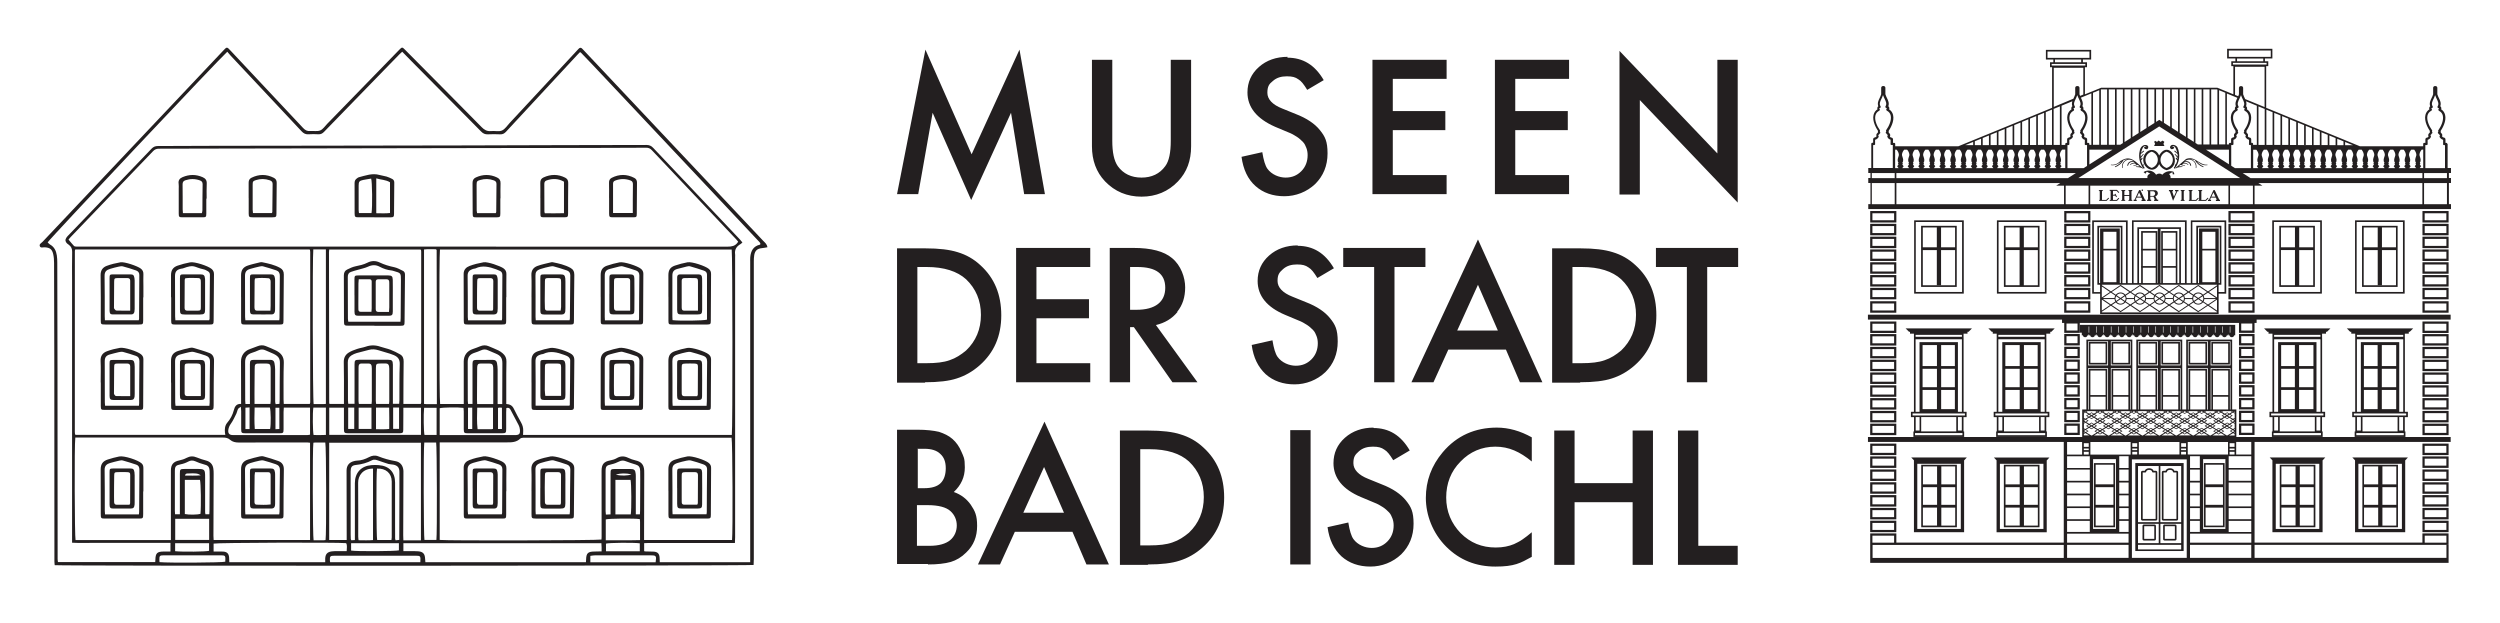 <?xml version="1.0" encoding="UTF-8"?> <svg xmlns="http://www.w3.org/2000/svg" id="Layer_1" data-name="Layer 1" width="208.14mm" height="51.86mm" viewBox="0 0 590 147"><defs><style> .cls-1 { fill: #231f20; } </style></defs><g id="Schriftzug"><path class="cls-1" d="M410.2,63.01v-4.5h-19.4v4.5h7.3v27.2h4.8v-27.2h7.3ZM371.1,63.01h2.2c4.1,0,7.2,1,9.3,2.9,2.3,2.2,3.5,5,3.5,8.4s-1.2,6.2-3.5,8.4c-1.2,1-2.4,1.8-3.9,2.3-1.4.5-3.2.7-5.4.7h-2.2v-22.7h0ZM372.9,90.21c3.2,0,5.7-.3,7.5-.9,1.9-.6,3.7-1.6,5.4-3.1,3.4-3,5.1-6.9,5.1-11.8s-1.6-8.8-4.9-11.8c-1.6-1.5-3.4-2.5-5.4-3.1-1.9-.6-4.4-.9-7.6-.9h-6.7v31.7h6.6v-.1ZM343.9,78.01l4.9-10.8,4.7,10.8h-9.6ZM358.8,90.21h5.2l-15.2-33.7-15.7,33.7h5.2l3.5-7.7h13.6l3.3,7.7h.1ZM336.4,63.01v-4.5h-19.4v4.5h7.3v27.2h4.8v-27.2h7.3ZM306.3,57.91c-2.7,0-5,.8-6.8,2.4s-2.7,3.6-2.7,6c0,3.5,2.2,6.2,6.5,8l3.1,1.3c.8.3,1.5.7,2.1,1.1s1,.8,1.4,1.2c.4.4.6.9.8,1.4.2.5.3,1.1.3,1.7,0,1.5-.5,2.8-1.5,3.8s-2.2,1.5-3.7,1.5-3.3-.7-4.3-2.1c-.5-.7-.9-2-1.2-3.9l-4.9,1.1c.4,3,1.5,5.2,3.3,6.9,1.8,1.6,4.1,2.4,6.8,2.4s5.3-1,7.3-2.9c1.9-1.9,2.9-4.3,2.9-7.2s-.6-4-1.8-5.5c-1.2-1.5-3.1-2.8-5.7-3.8l-3.2-1.3c-2.3-.9-3.5-2.2-3.5-3.7s.4-2,1.3-2.8,2-1.1,3.3-1.1,2,.2,2.7.7c.7.4,1.3,1.2,2.1,2.5l3.9-2.3c-2.1-3.6-4.9-5.3-8.6-5.3M266.7,63.01h1.7c4.4,0,6.6,1.6,6.6,4.9s-2.3,5.2-6.8,5.2h-1.5v-10.1ZM277.8,73.61c1.3-1.6,1.9-3.5,1.9-5.8s-1-5.2-3.1-6.9c-1.9-1.6-4.9-2.4-9.1-2.4h-5.6v31.7h4.8v-13h.9l9.1,13h5.9l-9.8-13.5c2.1-.5,3.8-1.5,5.1-3.1M257.3,58.51h-17.5v31.7h17.5v-4.5h-12.7v-10.6h12.4v-4.5h-12.4v-7.6h12.7v-4.5ZM216.5,63.01h2.2c4.1,0,7.2,1,9.3,2.9,2.3,2.2,3.5,5,3.5,8.4s-1.2,6.2-3.5,8.4c-1.2,1-2.4,1.8-3.9,2.3-1.4.5-3.2.7-5.4.7h-2.2v-22.7h0ZM218.3,90.21c3.2,0,5.7-.3,7.5-.9,1.9-.6,3.7-1.6,5.4-3.1,3.4-3,5.1-6.9,5.1-11.8s-1.6-8.8-4.9-11.8c-1.6-1.5-3.4-2.5-5.4-3.1-1.9-.6-4.4-.9-7.6-.9h-6.7v31.7h6.6v-.1Z"></path><path class="cls-1" d="M396,101.61v31.7h14.1v-4.5h-9.3v-27.2h-4.8ZM371.6,101.61h-4.8v31.7h4.8v-14.8h13.7v14.8h4.8v-31.7h-4.8v12.4h-13.7v-12.4ZM353.3,100.91c-5.2,0-9.5,1.9-12.8,5.8-2.7,3.2-4,6.8-4,10.8s1.6,8.3,4.8,11.5c3.2,3.2,7.1,4.7,11.6,4.7s5.9-.8,8.6-2.3v-5.8c-.8.7-1.5,1.2-2.2,1.7s-1.4.8-2,1.1c-1.2.5-2.6.8-4.3.8-3.3,0-6-1.1-8.3-3.4-2.2-2.3-3.4-5.1-3.4-8.4s1.1-6.2,3.4-8.5c2.2-2.3,5-3.5,8.2-3.5s5.8,1.2,8.6,3.5v-5.7c-2.7-1.5-5.4-2.3-8.3-2.3M324.2,100.91c-2.7,0-5,.8-6.8,2.4s-2.7,3.6-2.7,6c0,3.5,2.2,6.2,6.5,8l3.1,1.3c.8.3,1.5.7,2.1,1.1s1,.8,1.4,1.2c.4.4.6.9.8,1.4.2.5.3,1.1.3,1.7,0,1.5-.5,2.8-1.5,3.8s-2.2,1.5-3.7,1.5-3.3-.7-4.3-2.1c-.5-.7-.9-2-1.2-3.9l-4.9,1.1c.4,3,1.5,5.2,3.3,6.9,1.8,1.6,4.1,2.4,6.8,2.4s5.3-1,7.3-2.9c1.9-1.9,2.9-4.3,2.9-7.2s-.6-4-1.8-5.5c-1.2-1.5-3.1-2.8-5.7-3.8l-3.2-1.3c-2.3-.9-3.5-2.2-3.5-3.7s.4-2,1.3-2.8,2-1.1,3.3-1.1,2,.2,2.7.7c.7.4,1.3,1.2,2.1,2.5l3.9-2.3c-2.1-3.6-4.9-5.3-8.6-5.3M304.5,133.21h4.8v-31.7h-4.8v31.7ZM269.1,106.01h2.2c4.1,0,7.2,1,9.3,2.9,2.3,2.2,3.5,5,3.5,8.4s-1.2,6.2-3.5,8.4c-1.2,1-2.4,1.8-3.9,2.3-1.4.5-3.2.7-5.4.7h-2.2v-22.7h0ZM270.9,133.21c3.2,0,5.7-.3,7.5-.9,1.9-.6,3.7-1.6,5.4-3.1,3.4-3,5.1-6.9,5.1-11.8s-1.6-8.8-4.9-11.8c-1.6-1.5-3.4-2.5-5.4-3.1-1.8-.6-4.4-.9-7.6-.9h-6.7v31.7h6.6v-.1ZM241.5,121.01l4.9-10.8,4.7,10.8h-9.6ZM256.5,133.21h5.2l-15.2-33.7-15.7,33.7h5.2l3.5-7.7h13.6l3.3,7.7h.1ZM216.5,119.21h2.4c2.6,0,4.4.5,5.4,1.4s1.5,2.1,1.5,3.4-.5,2.6-1.6,3.5c-1,.8-2.6,1.3-4.8,1.3h-3v-9.6h.1ZM216.5,105.91h1.7c1.6,0,2.9.4,3.7,1.2.9.8,1.3,1.9,1.3,3.4s-.4,2.7-1.2,3.5c-.8.8-2.1,1.2-3.9,1.2h-1.5v-9.2l-.1-.1ZM219,133.21c2.2,0,4-.2,5.4-.6,1.3-.4,2.5-1.1,3.6-2.2,1.8-1.7,2.6-3.8,2.6-6.3s-.5-3.5-1.5-5c-1-1.4-2.3-2.4-4-3,1.7-1.6,2.6-3.5,2.6-5.8s-.3-2.5-.8-3.7-1.2-2.2-2.1-3-2-1.3-3.2-1.7c-1.3-.3-3-.5-5.1-.5h-4.8v31.7h7.3v.1Z"></path><path class="cls-1" d="M387,45.81v-22.2l23.1,24.2V14.11h-4.8v22.1l-23.1-24.2v33.9h4.8v-.1ZM370.3,14.11h-17.5v31.7h17.5v-4.5h-12.7v-10.6h12.4v-4.5h-12.4v-7.6h12.7v-4.5ZM341.4,14.11h-17.5v31.7h17.5v-4.5h-12.7v-10.6h12.4v-4.5h-12.4v-7.6h12.7v-4.5ZM303.9,13.41c-2.7,0-5,.8-6.8,2.4-1.8,1.6-2.7,3.6-2.7,6,0,3.5,2.2,6.2,6.5,8.1l3.1,1.3c.8.3,1.5.7,2.1,1.1s1,.8,1.4,1.2c.4.4.6.9.8,1.4.2.5.3,1.1.3,1.7,0,1.5-.5,2.8-1.5,3.8s-2.2,1.5-3.7,1.5-3.3-.7-4.3-2.1c-.5-.7-.9-2-1.2-3.9l-4.9,1.1c.4,3,1.5,5.3,3.3,6.9s4.1,2.4,6.8,2.4,5.3-1,7.3-2.9c1.9-1.9,2.9-4.3,2.9-7.2s-.6-4-1.8-5.5c-1.2-1.5-3.1-2.8-5.7-3.8l-3.2-1.3c-2.3-.9-3.5-2.2-3.5-3.7s.4-2.1,1.3-2.8c.9-.8,2-1.1,3.3-1.1s2,.2,2.7.7c.7.4,1.3,1.2,2.1,2.5l3.9-2.3c-2.1-3.6-4.9-5.3-8.6-5.3M257.7,14.11v20.4c0,3.3,1,6.1,3.1,8.3,2.3,2.4,5.2,3.6,8.6,3.6s6.3-1.2,8.6-3.6c2.1-2.2,3.1-4.9,3.1-8.3V14.11h-4.8v19.1c0,2.8-.4,4.8-1.3,6-1.3,1.8-3.2,2.7-5.6,2.7s-4.3-.9-5.6-2.7c-.9-1.3-1.3-3.3-1.3-6V14.11h-4.8ZM216.7,45.81l3.4-19.2,9.1,20.6,9.4-20.6,3.1,19.2h4.9l-6-34.1-11.3,24.7-10.9-24.7-6.7,34.1h5Z"></path></g><g><path class="cls-1" d="M503.93,109.28v20.76h11.41v-20.76h-11.41ZM514.76,123.23h-4.91v-13.25h4.91v13.25ZM509.46,109.98v13.25h-4.89v-13.25h4.89ZM504.57,123.62h4.89v4.56h-4.89v-4.56ZM509.85,123.62h4.91v4.56h-4.91v-4.56ZM504.57,128.58h10.19v1.08h-10.19v-1.08Z"></path><path class="cls-1" d="M463.4,79.69v-.95h.93v-.44h.26l.79-.8h-15.66l.81.8h.23v.44h.93v18.45h-.71v1.25h.73v3.38h-.15v1.29h11.98v-1.29h-.15v-3.38h.73v-1.25h-.71v-17.5ZM452.08,79.49v-.47h10.93v.47h-10.93ZM452.1,98.43h.92v3.18h-.92v-3.18ZM463.14,102.71h-11.2v-.51h11.2v.51ZM453.4,101.81v-3.38h8.28v3.38h-8.28ZM462.99,101.61h-.92v-3.18h.92v3.18ZM463.72,97.57v.47h-12.35v-.47h12.35ZM461.35,86.39h-3.24v-4.96h3.24v4.96ZM453.73,92.03h3.39v4.52h-3.39v-4.52ZM458.11,92.03h3.24v4.52h-3.24v-4.52ZM458.11,91.37v-4.33h3.24v4.33h-3.24ZM457.12,86.39h-3.39v-4.96h3.39v4.96ZM453.73,87.04h3.39v4.33h-3.39v-4.33ZM462.07,97.18v-16.44h-9.06v16.44h-.93v-17.11h10.93v17.11h-.93Z"></path><path class="cls-1" d="M482.93,79.69v-.95h.93v-.44h.26l.79-.8h-15.66l.81.8h.23v.44h.93v18.45h-.71v1.25h.73v3.38h-.15v1.29h11.98v-1.29h-.15v-3.38h.73v-1.25h-.71v-17.5ZM471.61,79.49v-.47h10.93v.47h-10.93ZM471.63,98.43h.92v3.18h-.92v-3.18ZM482.67,102.71h-11.2v-.51h11.2v.51ZM472.94,101.81v-3.38h8.28v3.38h-8.28ZM482.52,101.61h-.92v-3.18h.92v3.18ZM483.25,97.57v.47h-12.35v-.47h12.35ZM480.89,86.39h-3.24v-4.96h3.24v4.96ZM473.26,92.03h3.39v4.52h-3.39v-4.52ZM477.65,92.03h3.24v4.52h-3.24v-4.52ZM477.65,91.37v-4.33h3.24v4.33h-3.24ZM476.65,86.39h-3.39v-4.96h3.39v4.96ZM473.26,87.04h3.39v4.33h-3.39v-4.33ZM481.6,97.18v-16.44h-9.06v16.44h-.93v-17.11h10.93v17.11h-.93Z"></path><path class="cls-1" d="M461.79,53.29h-8.41v14.42h8.41v-14.42ZM461.4,58.36h-3.31v-4.68h3.31v4.68ZM457.09,53.68v4.68h-3.31v-4.68h3.31ZM453.78,67.32v-8.3h3.31v8.26h1v-8.26h3.31v8.3h-7.62Z"></path><path class="cls-1" d="M481.33,53.29h-8.41v14.42h8.41v-14.42ZM480.94,58.36h-3.31v-4.68h3.31v4.68ZM476.63,53.68v4.68h-3.31v-4.68h3.31ZM473.31,59.01h3.31v8.3h-3.31v-8.3ZM477.62,67.32v-8.3h3.31v8.3h-3.31Z"></path><path class="cls-1" d="M451.74,52v17.29h11.71v-17.29h-11.71ZM463.05,68.9h-10.93v-16.51h10.93v16.51Z"></path><path class="cls-1" d="M471.27,52v17.29h11.71v-17.29h-11.71ZM482.59,68.9h-10.93v-16.51h10.93v16.51Z"></path><path class="cls-1" d="M494.17,124.43h4.98v-15.14h-4.98v15.14ZM494.57,124.04v-4.24h4.2v4.24h-4.2ZM494.57,119.14v-4.17h4.2v4.17h-4.2ZM498.77,109.67v4.63h-4.2v-4.63h4.2Z"></path><path class="cls-1" d="M508.46,123.78h-2.49c-.19,0-.34.15-.34.34v3.1c0,.19.15.34.34.34h2.49c.19,0,.34-.15.34-.34v-3.1c0-.19-.15-.34-.34-.34ZM508.41,127.17h-2.38v-2.99h2.38v2.99Z"></path><path class="cls-1" d="M513.32,123.78h-2.48c-.19,0-.34.15-.34.34v3.1c0,.19.15.34.34.34h2.48c.19,0,.34-.15.34-.34v-3.1c0-.19-.15-.34-.34-.34ZM513.27,127.17h-2.38v-2.99h2.38v2.99Z"></path><path class="cls-1" d="M505.62,122.86h3.16c.19,0,.34-.15.34-.34v-11.07c0-.19-.15-.34-.34-.34h-.53c-.12-.36-.54-.61-1.05-.61s-.93.26-1.05.61h-.53c-.19,0-.34.15-.34.34v11.07c0,.19.15.34.34.34ZM505.67,111.5h.64c.11,0,.19-.09.2-.19,0-.23.32-.42.69-.42s.69.19.69.42c0,.11.09.19.2.19h.64v10.97h-3.05v-10.97Z"></path><path class="cls-1" d="M510.53,122.86h3.16c.19,0,.34-.15.34-.34v-11.07c0-.19-.15-.34-.34-.34h-.53c-.12-.36-.54-.61-1.05-.61s-.93.26-1.05.61h-.53c-.19,0-.34.15-.34.34v11.07c0,.19.15.34.34.34ZM510.58,111.5h.64c.11,0,.19-.09.2-.19,0-.23.32-.42.69-.42s.69.19.69.42c0,.11.09.19.2.19h.64v10.97h-3.05v-10.97Z"></path><path class="cls-1" d="M491.3,78.51v.39h0v.24h.26c0,.24.24.44.54.44s.54-.2.54-.44h.26v-.24h.13v.24h.26c0,.24.24.44.54.44s.54-.2.54-.44h.26v-.24h.13v.24h.26c0,.24.24.44.54.44s.54-.2.54-.44h.26v-.24h.13v.24h.26c0,.24.24.44.54.44s.54-.2.54-.44h.26v-.24h.13v.24h.26c0,.24.24.44.54.44s.54-.2.54-.44h.26v-.24h.13v.24h.26c0,.24.24.44.54.44s.54-.2.54-.44h.26v-.24h.13v.24h.26c0,.24.24.44.54.44s.54-.2.54-.44h.26v-.24h.13v.24h.26c0,.24.24.44.54.44s.54-.2.54-.44h.26v-.24h.13v.24h.26c0,.24.24.44.54.44s.54-.2.54-.44h.26v-.24h.13v.24h.26c0,.24.24.44.54.44s.54-.2.54-.44h.26v-.24h.13v.24h.26c0,.24.24.44.54.44s.54-.2.54-.44h.26v-.24h.13v.24h.26c0,.24.24.44.54.44s.54-.2.54-.44h.26v-.24h.13v.24h.26c0,.24.24.44.54.44s.54-.2.54-.44h.26v-.24h.13v.24h.26c0,.24.24.44.54.44s.54-.2.54-.44h.26v-.24h.13v.24h.26c0,.24.24.44.54.44s.54-.2.54-.44h.26v-.24h.13v.24h.26c0,.24.24.44.54.44s.54-.2.54-.44h.26v-.24h.13v.24h.26c0,.24.24.44.54.44s.54-.2.54-.44h.26v-.24h.13v.24h.26c0,.24.24.44.54.44s.54-.2.54-.44h.26v-.24h.13v.24h.26c0,.24.24.44.54.44s.54-.2.54-.44h.26v-.24h.13v.24h.26c0,.24.24.44.54.44s.54-.2.54-.44h.26v-.24h.13v.24h.26c0,.24.24.44.54.44s.54-.2.54-.44h.26v-2.41h0v-.07h-36.68v.39h0v1.46h0ZM494.67,78.51v-1.46h.13v1.46h-.13ZM496.42,78.51v-1.46h.13v1.46h-.13ZM498.17,78.51v-1.46h.13v1.46h-.13ZM499.93,78.51v-1.46h.13v1.46h-.13ZM501.68,78.51v-1.46h.13v1.46h-.13ZM503.43,78.51v-1.46h.13v1.46h-.13ZM505.19,78.51v-1.46h.13v1.46h-.13ZM506.94,78.51v-1.46h.13v1.46h-.13ZM508.69,78.51v-1.46h.13v1.46h-.13ZM510.45,78.51v-1.46h.13v1.46h-.13ZM512.2,78.51v-1.46h.13v1.46h-.13ZM513.95,78.51v-1.46h.13v1.46h-.13ZM515.71,78.51v-1.46h.13v1.46h-.13ZM517.46,78.51v-1.46h.13v1.46h-.13ZM519.21,78.51v-1.46h.13v1.46h-.13ZM520.97,78.51v-1.46h.13v1.46h-.13ZM522.72,78.51v-1.46h.13v1.46h-.13ZM524.47,78.51v-1.46h.13v1.46h-.13ZM526.23,78.51v-1.46h.13v1.46h-.13ZM492.92,77.05h.13v1.46h-.13v-1.46Z"></path><path class="cls-1" d="M497.31,80.69h-4.37v5.33h4.37v-5.33ZM496.92,85.63h-3.59v-4.55h3.59v4.55Z"></path><path class="cls-1" d="M502.69,86.02v-5.33h-4.37v5.33h4.37ZM498.71,81.08h3.59v4.55h-3.59v-4.55Z"></path><path class="cls-1" d="M509.09,80.69h-4.37v5.33h4.37v-5.33ZM508.7,85.63h-3.59v-4.55h3.59v4.55Z"></path><path class="cls-1" d="M514.47,86.02v-5.33h-4.37v5.33h4.37ZM510.48,81.08h3.59v4.55h-3.59v-4.55Z"></path><path class="cls-1" d="M520.87,80.69h-4.37v5.33h4.37v-5.33ZM520.48,85.63h-3.59v-4.55h3.59v4.55Z"></path><path class="cls-1" d="M526.25,86.02v-5.33h-4.37v5.33h4.37ZM522.26,81.08h3.59v4.55h-3.59v-4.55Z"></path><path class="cls-1" d="M508.65,46.32l.31-.13.22-.26.08-.33-.08-.33-.22-.26-.31-.13h-1.88v.24h.17v2h-.23v.3h.97v-.3h-.21v-.71h.74l.36.71h-.2v.3h.97v-.3h-.27l-.42-.82ZM508.61,45.83l-.15.26-.26.15h-.74v-1.11h.74l.26.15.15.26v.3Z"></path><path class="cls-1" d="M505.12,44.85h-.29l-1.06,2.28h-.23v.3h.72v-.3h-.25l.23-.5h1.14l.24.5h-.22v.3h.97v-.3h-.17l-1.08-2.28ZM504.36,46.41l.46-.99.47.99h-.93Z"></path><polygon class="cls-1" points="503.3 44.84 502.23 44.84 502.5 45.16 502.5 46.02 501.35 46.02 501.35 45.16 501.63 44.84 500.55 44.84 500.83 45.16 500.83 47.09 500.55 47.41 501.63 47.41 501.35 47.09 501.35 46.24 502.5 46.24 502.5 47.09 502.23 47.41 503.3 47.41 503.03 47.09 503.03 45.16 503.3 44.84"></polygon><polygon class="cls-1" points="499.51 45.04 499.97 45.53 500.14 45.38 499.6 44.81 497.89 44.81 497.89 45.04 498.11 45.04 498.11 47.18 497.89 47.18 497.89 47.41 499.6 47.41 500.14 46.84 499.97 46.69 499.51 47.18 498.66 47.18 498.66 46.18 499.23 46.18 499.39 46.53 499.59 46.43 499.25 45.72 499.05 45.81 499.12 45.96 498.66 45.96 498.66 45.04 499.51 45.04"></polygon><polygon class="cls-1" points="497.07 47.18 496.07 47.18 496.07 45.16 496.34 44.84 495.27 44.84 495.54 45.16 495.54 47.18 495.4 47.18 495.4 47.41 497.16 47.41 497.74 46.81 497.58 46.65 497.07 47.18"></polygon><polygon class="cls-1" points="505.58 45.07 505.71 45.02 505.76 44.89 505.71 44.76 505.58 44.71 505.45 44.76 505.4 44.89 505.45 45.02 505.58 45.07"></polygon><polygon class="cls-1" points="513.3 45.14 513.61 45.14 513.05 46.4 512.62 45.14 512.84 45.14 512.84 44.84 511.87 44.84 511.87 45.14 512.07 45.14 512.84 47.41 513.86 45.14 514.12 45.14 514.12 44.84 513.3 44.84 513.3 45.14"></polygon><polygon class="cls-1" points="515.65 44.84 514.57 44.84 514.85 45.16 514.85 47.09 514.57 47.41 515.65 47.41 515.37 47.09 515.37 45.16 515.65 44.84"></polygon><polygon class="cls-1" points="518.75 46.65 518.23 47.18 517.23 47.18 517.23 45.16 517.51 44.84 516.43 44.84 516.71 45.16 516.71 47.18 516.57 47.18 516.57 47.41 518.33 47.41 518.91 46.81 518.75 46.65"></polygon><polygon class="cls-1" points="521.03 46.65 520.51 47.18 519.52 47.18 519.52 45.16 519.79 44.84 518.71 44.84 518.99 45.16 518.99 47.18 518.85 47.18 518.85 47.41 520.61 47.41 521.19 46.81 521.03 46.65"></polygon><path class="cls-1" d="M523.75,47.13l-1.08-2.28h-.29l-1.06,2.28h-.23v.3h.72v-.3h-.25l.23-.5h1.14l.24.5h-.22v.3h.97v-.3h-.17ZM521.9,46.41l.46-.99.47.99h-.93Z"></path><path class="cls-1" d="M527.78,96.63h-.99v-16.49h-10.84v16.49h-.94v-16.49h-10.84v16.49h-.94v-16.49h-10.84v16.49h-.99v6.5h-50.56v1.17h46.21v23.75h-39.51v-2.17h-6.17v2.53h0v4.42h136.5v-.1h0v-4.13h-.51v3.06h-45.28v-3.07h39.61s6.17,0,6.17,0v-2.71h-6.17v2.17h-39.61v-23.75h46.28v-1.17h-50.58v-6.5ZM492.69,97.02h1.8l.34.2-.68.41-.51-.3-.04-.02-.53.32-.7-.42.32-.19ZM496.92,93.23h-3.59v-5.78h3.59v5.78ZM493.33,93.62h3.59v3.01h-3.59v-3.01ZM502.3,93.23h-3.59v-5.78h3.59v5.78ZM498.71,93.62h3.59v3.01h-3.59v-3.01ZM508.7,93.23h-3.59v-5.78h3.59v5.78ZM505.11,93.62h3.59v3.01h-3.59v-3.01ZM514.08,93.23h-3.59v-5.78h3.59v5.78ZM510.48,93.62h3.59v3.01h-3.59v-3.01ZM520.48,93.23h-3.59v-5.78h3.59v5.78ZM516.89,93.62h3.59v3.01h-3.59v-3.01ZM525.86,93.23h-3.59v-5.78h3.59v5.78ZM522.26,93.62h3.59v3.01h-3.59v-3.01ZM521.53,102.77l-1.17-.7.54-.33-.57-.34.71-.43.51.3.04.02.53-.32.75.45-.56.34.53.32-1.14.69h-.16ZM517.53,102.77l-1.17-.7.54-.33-.57-.34.71-.43.51.3.04.02.53-.32.74.44-.57.35.54.32-1.13.69h-.16ZM513.53,102.77l-1.17-.7.54-.33-.57-.34.71-.43.51.3.04.02.53-.32.74.44-.57.35.54.32-1.13.69h-.16ZM509.53,102.77l-1.17-.7.54-.33-.57-.34.71-.43.55.33.53-.32.74.44-.57.35.54.32-1.13.69h-.16ZM505.54,102.77l-1.17-.7.54-.33-.57-.34.71-.43.55.33.53-.32.74.44-.57.35.54.32-1.13.69h-.16ZM501.54,102.77l-1.17-.7.54-.33-.57-.34.71-.43.55.33.53-.32.74.44-.57.35.54.32-1.13.69h-.16ZM497.54,102.77l-1.17-.7.54-.33-.57-.34.71-.43.55.33.53-.32.74.44-.57.35.54.32-1.13.69h-.16ZM493.54,102.77l-1.17-.7.54-.33-.58-.35.71-.43.55.33.53-.32.74.44-.57.35.54.32-1.13.69h-.16ZM491.79,99.55l.21.12-.21.13v-.25ZM492.15,99.76l.7.42-.55.34.53.31-.71.43-.32-.19v-1.09l.36-.22ZM496.38,97.02l-.16.1-.16-.1h.33ZM496.68,97.02h1.81l.34.2-.68.41-.51-.3-.04-.02-.53.32-.7-.42.31-.19ZM527.39,97.42l-.25-.15.25-.15v.3ZM527.39,97.6v1.01l-.4.24-.67-.4.6-.36-.57-.34.64-.39.4.24ZM527.39,101.5l-.25-.15.25-.15v.3ZM526.98,101.26l-.67-.4.6-.36-.57-.34.64-.39.4.24v1.01l-.4.24ZM523.59,101.89l.39.23-.38.23-.39-.23.38-.23ZM522.98,101.98l-.38-.23.41-.25.38.23-.41.25ZM523.78,101.73l.4-.24.44.26-.4.24-.43-.26ZM523.58,101.57l-.34-.2.37-.23.34.2-.37.23ZM523.65,100.99l-.04-.02-.53.32-.75-.45.55-.34-.53-.31.69-.42.5.3.04.02.53-.32.7.42-.54.33.51.31-.71.43-.45-.27ZM519.59,101.89l.38.23-.39.24-.38-.23.39-.24ZM518.97,101.99l-.39-.23.42-.25.39.23-.42.26ZM519.78,101.73l.39-.24.42.25-.39.24-.42-.25ZM519.58,101.57l-.35-.21.36-.22.35.21-.36.22ZM519.63,100.99l-.04-.02-.51.31-.74-.44.55-.34-.53-.31.68-.41.49.29.04.02.55-.33.7.42-.55.34.53.31-.71.43-.46-.27ZM515.6,101.89l.38.23-.39.24-.38-.23.39-.24ZM514.97,101.99l-.39-.23.42-.25.39.23-.42.26ZM515.78,101.73l.39-.24.42.25-.39.24-.42-.25ZM515.58,101.57l-.35-.21.36-.22.35.21-.36.22ZM515.63,100.99l-.04-.02-.51.31-.74-.44.55-.34-.53-.31.68-.41.49.29.04.02.55-.33.7.42-.55.34.53.31-.71.43-.46-.27ZM511.6,101.89l.38.23-.39.24-.38-.23.39-.24ZM510.98,101.99l-.39-.23.42-.25.39.23-.42.25ZM511.79,101.72l.39-.24.42.25-.39.24-.42-.25ZM511.58,101.57l-.35-.21.36-.22.35.21-.36.22ZM511.64,100.99l-.04-.02-.51.31-.74-.44.55-.34-.52-.31.68-.41.49.29.04.02.55-.33.7.42-.55.34.53.31-.71.43-.46-.27ZM507.6,101.89l.38.23-.39.24-.38-.23.39-.24ZM506.98,101.99l-.39-.23.42-.25.39.23-.42.25ZM507.79,101.72l.39-.23.42.25-.39.24-.42-.25ZM507.58,101.57l-.35-.21.36-.22.35.21-.36.22ZM507.64,100.99l-.04-.02-.51.31-.74-.44.55-.34-.52-.31.68-.41.49.29.04.02.55-.33.7.42-.55.34.53.31-.71.43-.46-.27ZM503.6,101.89l.38.23-.39.24-.38-.23.39-.24ZM502.98,101.99l-.39-.23.42-.25.39.23-.42.25ZM503.79,101.73l.39-.23.42.25-.39.24-.42-.25ZM503.59,101.57l-.35-.21.36-.22.35.21-.36.22ZM503.64,100.99l-.04-.02-.51.31-.74-.44.55-.34-.52-.31.68-.41.49.29.04.02.55-.33.7.42-.55.34.53.31-.71.43-.46-.27ZM499.61,101.89l.38.23-.39.24-.38-.23.39-.24ZM498.98,101.99l-.39-.23.42-.25.39.23-.42.25ZM499.79,101.73l.39-.23.42.25-.39.24-.42-.25ZM499.59,101.57l-.35-.21.36-.22.35.21-.36.22ZM499.64,100.99l-.04-.02-.51.31-.74-.44.55-.34-.52-.31.68-.41.49.29.04.02.55-.33.7.42-.55.34.53.31-.71.43-.46-.27ZM497.62,100.37l-.4-.24.38-.23.4.24-.38.23ZM497.37,100.49l-.4.24-.37-.22.4-.25.37.22ZM497.57,100.64l.4.24-.38.23-.4-.24.38-.23ZM497.83,100.52l.4-.24.37.22-.4.24-.37-.22ZM498.23,97.87l.37.22-.4.25-.37-.22.4-.24ZM498.91,98.09l-.52-.31.68-.41.53.32.55-.33.7.42-.55.34.53.31-.68.41-.53-.32-.55.33-.7-.42.55-.34ZM500.38,97.02l-.16.1-.17-.1h.33ZM499.61,97.03l.38.23-.4.24-.38-.23.4-.24ZM498.98,97.14l-.19-.11h.37l-.18.11ZM507.59,97.68l.55-.33.7.42-.55.34.53.31-.68.41-.53-.32-.55.33-.7-.42.55-.34-.52-.31.68-.41.53.32ZM507.21,97.27l.4-.24.38.23-.4.24-.38-.23ZM511.59,97.68l.55-.33.7.42-.55.34.53.31-.68.41-.53-.32-.55.33-.7-.42.55-.34-.52-.31.68-.41.53.32ZM511.21,97.27l.4-.24.38.23-.39.24-.38-.23ZM519.16,97.02l-.18.11-.19-.11h.37ZM519.59,97.03l.38.23-.39.24-.38-.23.39-.24ZM520.04,97.02h.33l-.16.1-.17-.1ZM519.54,97.66l.04.02.55-.33.71.42-.55.34.53.31-.68.41-.49-.29-.04-.02-.55.33-.71-.42.55-.34-.52-.31.68-.41.49.29ZM523.56,97.66l.04.02.53-.32.71.42-.54.33.51.31-.68.41-.48-.29-.04-.02-.56.34-.72-.43.55-.34-.52-.31.69-.42.5.3ZM523.21,97.26l.38-.23.39.23-.38.23-.39-.23ZM527.39,99.82l-.25-.15.25-.15v.3ZM526.22,99.31l.54.32-.64.39-.47-.28-.04-.02-.54.33-.7-.42.55-.33-.55-.33.68-.41.52.31.04.02.49-.3.67.4-.53.32ZM526.91,99.08l.39.23-.38.23-.39-.23.38-.23ZM525.97,100.11l-.39.24-.35-.21.39-.24.36.21ZM521.61,100.37l-.4-.24.38-.23.4.24-.38.23ZM521.63,99.74l-.04-.02-.53.32-.7-.42.54-.33-.54-.32.68-.41.51.3.04.02.53-.32.72.43-.53.32.53.32-.69.42-.51-.3ZM519.58,99.17l-.38-.23.39-.24.38.23-.39.24ZM519.36,99.31l-.39.24-.39-.23.39-.24.39.23ZM519.59,99.44l.38.23-.39.24-.38-.23.4-.24ZM519.81,99.3l.39-.23.39.23-.39.23-.39-.23ZM521.56,98.24l.4.24-.38.23-.4-.24.38-.23ZM522.6,99.31l.38-.23.38.23-.38.23-.38-.22ZM523.58,99.17l-.37-.22.41-.25.37.22-.41.25ZM523.59,99.44l.39.24-.38.23-.39-.23.38-.23ZM523.81,99.3l.4-.24.4.24-.4.24-.4-.24ZM525.6,98.7l-.41-.24.34-.2.41.24-.34.21ZM525.76,98.12l.05-.03h0s.39-.24.39-.24l.42.25-.45.27-.41-.24ZM525.57,97.94l-.35-.21.39-.24.35.21-.39.24ZM525.35,98.08l-.05.03h0s-.34.21-.34.21l-.36-.22.39-.24.35.21ZM522.59,98.09l-.4.25-.37-.22.4-.24.37.22ZM521.61,97.96l-.4-.24.38-.23.4.24-.38.23ZM521.36,98.09l-.4.24-.37-.22.4-.24.37.22ZM518.59,98.09l-.4.25-.37-.22.4-.24.37.22ZM517.61,97.96l-.4-.24.38-.23.4.24-.38.23ZM517.36,98.09l-.4.24-.37-.22.4-.24.37.22ZM517.57,98.24l.4.24-.38.23-.4-.24.38-.23ZM517.54,98.86l.04.02.53-.32.7.42-.54.33.54.32-.68.41-.51-.3-.04-.02-.53.32-.7-.42.54-.33-.54-.32.68-.41.51.3ZM517.61,100.37l-.4-.24.38-.23.4.24-.38.23ZM516.59,99.29l-.39.23-.39-.23.39-.23.39.23ZM515.6,99.44l.38.23-.39.24-.38-.23.4-.24ZM515.58,99.17l-.38-.23.39-.24.38.23-.39.24ZM515.36,99.31l-.39.24-.39-.23.39-.24.39.23ZM514.28,99.31l.54.32-.68.41-.51-.3-.04-.02-.53.32-.7-.42.54-.33-.54-.32.68-.41.51.3.04.02.53-.32.7.42-.54.33ZM513.61,100.37l-.4-.24.38-.23.4.24-.38.23ZM509.62,100.37l-.4-.24.38-.23.4.24-.38.23ZM509.6,99.72l-.53.32-.7-.42.54-.33-.54-.32.68-.41.55.33.53-.32.7.42-.54.33.54.32-.68.41-.55-.33ZM507.58,99.17l-.38-.23.39-.24.38.23-.4.24ZM507.37,99.31l-.39.24-.39-.23.39-.24.39.23ZM507.6,99.44l.38.23-.39.24-.38-.23.4-.24ZM507.82,99.3l.39-.23.39.23-.39.23-.39-.23ZM509.57,98.24l.4.24-.38.23-.4-.24.38-.23ZM510.59,99.31l.39-.24.39.23-.39.24-.39-.23ZM511.58,99.17l-.38-.23.39-.24.38.23-.4.24ZM511.6,99.44l.38.23-.39.24-.38-.23.4-.24ZM511.82,99.3l.39-.23.39.23-.39.23-.39-.23ZM513.58,98.7l-.4-.24.38-.23.4.24-.38.23ZM513.82,98.11l.4-.24.37.22-.4.25-.37-.22ZM513.61,97.96l-.4-.24.38-.23.4.24-.38.23ZM513.36,98.09l-.4.24-.37-.22.4-.24.37.22ZM510.6,98.09l-.4.25-.37-.22.4-.24.37.22ZM509.61,97.96l-.4-.24.38-.23.4.24-.38.23ZM509.37,98.09l-.4.24-.37-.22.4-.24.37.22ZM506.6,98.09l-.4.25-.37-.22.4-.24.37.22ZM505.62,97.96l-.4-.24.38-.23.4.24-.38.23ZM505.37,98.09l-.4.24-.37-.22.4-.24.37.22ZM505.57,98.24l.4.24-.38.23-.4-.24.38-.23ZM505.59,98.89l.53-.32.7.42-.54.33.54.32-.68.41-.55-.33-.53.32-.7-.42.54-.33-.54-.32.68-.41.55.33ZM505.62,100.37l-.4-.24.38-.23.4.24-.38.23ZM504.6,99.29l-.39.23-.39-.23.39-.23.39.23ZM503.6,99.44l.38.23-.39.24-.38-.23.4-.24ZM503.59,99.17l-.38-.23.39-.24.38.23-.39.24ZM503.37,99.31l-.39.24-.39-.23.39-.24.39.23ZM502.29,99.31l.54.32-.68.41-.55-.33-.53.32-.7-.42.54-.33-.54-.32.68-.41.55.33.53-.32.7.42-.54.33ZM501.62,100.37l-.4-.24.38-.23.4.24-.38.23ZM500.21,99.53l-.39-.23.39-.23.39.23-.39.23ZM501.59,98.7l-.4-.24.38-.23.4.24-.38.23ZM501.82,98.11l.4-.24.37.22-.4.25-.37-.22ZM501.62,97.96l-.4-.24.38-.23.4.24-.38.23ZM501.37,98.09l-.4.24-.37-.22.4-.24.37.22ZM499.6,98.7l.38.23-.39.24-.38-.23.39-.24ZM499.37,99.31l-.39.24-.39-.23.39-.24.39.23ZM499.61,99.44l.38.23-.39.24-.38-.23.4-.24ZM500.59,100.52l.4-.24.37.22-.4.24-.37-.22ZM501.57,100.64l.4.24-.38.23-.4-.24.38-.23ZM501.82,100.52l.4-.24.37.22-.4.24-.37-.22ZM504.59,100.52l.4-.24.37.22-.4.24-.37-.22ZM505.57,100.64l.4.24-.38.23-.4-.24.38-.23ZM505.82,100.52l.4-.25.37.22-.4.25-.37-.22ZM508.59,100.52l.4-.24.37.22-.4.24-.37-.22ZM509.57,100.64l.4.24-.38.23-.4-.24.38-.23ZM509.82,100.52l.4-.25.37.22-.4.25-.37-.22ZM512.59,100.52l.4-.24.37.22-.4.24-.37-.22ZM513.56,100.64l.4.24-.38.23-.4-.24.38-.23ZM513.82,100.52l.4-.24.37.22-.4.24-.37-.22ZM516.58,100.52l.4-.24.37.22-.4.24-.37-.22ZM517.56,100.64l.4.24-.38.23-.4-.24.38-.23ZM517.81,100.52l.4-.24.37.22-.4.24-.37-.22ZM520.58,100.52l.4-.24.37.22-.4.24-.37-.22ZM521.56,100.64l.4.24-.38.23-.4-.24.38-.23ZM521.81,100.52l.4-.24.37.22-.4.24-.37-.22ZM524.6,100.52l.39-.24.35.21-.05.03h0s-.34.21-.34.21l-.36-.22ZM525.53,100.66l.41.25-.34.21-.41-.25.34-.21ZM525.76,100.52l.05-.03h0s.39-.24.39-.24l.42.25-.45.27-.41-.25ZM527.39,99.09l-.25-.15.25-.15v.3ZM526.12,97.61l-.47-.28-.04-.02-.54.33-.7-.42.32-.2h1.74l.34.2-.64.39ZM524.21,97.13l-.18-.11h.35l-.18.11ZM523.15,97.02l-.17.1-.18-.1h.35ZM522.83,97.22l-.69.42-.51-.3-.04-.02-.53.32-.7-.42.31-.19h1.84l.33.2ZM518.82,97.23l-.68.41-.51-.3-.04-.02-.53.32-.7-.42.31-.19h1.81l.34.2ZM516.2,97.12l-.17-.1h.33l-.16.1ZM515.98,97.26l-.39.24-.38-.23.39-.24.38.23ZM515.54,97.66l.04.02.55-.33.71.42-.55.34.53.31-.68.41-.49-.29-.04-.02-.55.33-.71-.42.55-.34-.52-.31.68-.41.49.29ZM514.14,97.64l-.51-.3-.04-.02-.53.32-.7-.42.31-.19h1.81l.34.2-.68.41ZM512.21,97.12l-.17-.1h.33l-.16.1ZM511.16,97.02l-.18.11-.19-.11h.37ZM510.83,97.23l-.68.41-.51-.3-.04-.02-.53.32-.7-.42.31-.19h1.81l.34.2ZM508.21,97.12l-.17-.1h.33l-.16.1ZM507.16,97.02l-.18.11-.19-.11h.37ZM506.83,97.23l-.68.41-.51-.3-.04-.02-.53.32-.7-.42.31-.19h1.81l.34.2ZM504.84,97.77l-.55.34.53.31-.68.41-.53-.32-.55.33-.7-.42.55-.34-.52-.31.68-.41.53.32.55-.33.7.42ZM503.59,97.5l-.38-.23.4-.24.38.23-.4.24ZM502.98,97.14l-.19-.11h.37l-.18.11ZM502.83,97.23l-.68.41-.51-.3-.04-.02-.53.32-.7-.42.31-.19h1.81l.34.2ZM497.6,97.49l.4.24-.38.23-.4-.24.38-.23ZM497.37,98.09l-.4.24-.37-.22.4-.24.37.22ZM497.58,98.24l.4.24-.38.23-.4-.24.38-.23ZM497.59,98.89l.53-.32.7.42-.54.33.54.32-.68.41-.55-.33-.53.32-.7-.42.54-.33-.54-.32.68-.41.55.33ZM496.6,99.29l-.39.23-.39-.23.39-.23.39.23ZM495.59,99.17l-.38-.23.39-.24.38.23-.39.24ZM495.37,99.31l-.39.24-.39-.23.39-.24.39.23ZM495.61,99.44l.38.23-.39.24-.38-.23.4-.24ZM495.55,100.07l.04.02.55-.33.7.42-.55.34.53.31-.71.43-.46-.27-.04-.02-.51.31-.74-.44.55-.34-.53-.31.68-.41.49.29ZM495.61,101.89l.38.23-.39.24-.38-.23.39-.24ZM494.99,101.99l-.39-.23.42-.25.39.23-.42.25ZM495.79,101.73l.39-.23.42.25-.39.24-.42-.25ZM495.59,101.57l-.35-.21.36-.22.35.21-.36.22ZM494.61,100.5l-.4.24-.37-.22.4-.24.37.22ZM493.58,100.64l.4.24-.38.23-.4-.24.38-.23ZM493.63,100.37l-.4-.24.38-.23.4.24-.38.23ZM493.37,100.49l-.4.24-.37-.22.4-.24.37.22ZM491.79,101.25l.17.1-.17.1v-.2ZM491.8,101.72l.39-.24.43.25-.39.24-.43-.26ZM492,102.12l-.21.13v-.25l.21.12ZM494.16,102.77l.91-.55.53.32.55-.33.94.56h-2.93ZM498.15,102.77l.91-.55.53.32.55-.33.94.56h-2.93ZM502.15,102.77l.91-.55.53.32.55-.33.94.56h-2.93ZM506.15,102.77l.91-.55.53.32.55-.33.94.56h-2.93ZM510.15,102.77l.91-.55.53.32.55-.33.94.56h-2.93ZM514.14,102.77l.91-.55.49.29.04.02.55-.33.94.56h-2.93ZM518.14,102.77l.91-.55.49.29.04.02.55-.33.94.56h-2.93ZM522.14,102.77l.92-.56.5.3.04.02.53-.32.93.56h-2.93ZM525.53,102.77l-1.16-.69.55-.33-.59-.35.71-.43.52.31.04.02.49-.3.67.4-.53.32.57.34-1.17.71h-.1ZM526.53,101.72l.38-.23.42.25-.38.23-.42-.25ZM527.39,101.98v.26l-.21-.13.21-.13ZM526.91,97.13l-.18-.11h.06s.31,0,.31,0l-.18.11ZM514.97,97.14l-.19-.11h.22s.16,0,.16,0l-.19.11ZM504.38,97.02l-.16.1-.17-.1h.12s.21,0,.21,0ZM495.17,97.02l-.18.11-.19-.11h.37ZM495.61,97.03l.38.23-.4.24-.38-.23.4-.24ZM495.59,97.68l.55-.33.7.42-.55.34.53.31-.68.41-.53-.32-.55.33-.7-.42.55-.34-.53-.31.68-.41.53.32ZM494.6,98.09l-.4.25-.37-.22.4-.24.37.22ZM493.62,97.96l-.4-.24.38-.23.4.24-.38.23ZM493.37,98.09l-.4.24-.37-.22.4-.24.37.22ZM493.58,98.24l.4.24-.38.23-.4-.24.38-.23ZM493.6,98.89l.53-.32.7.42-.54.33.54.32-.68.41-.55-.33-.53.32-.7-.42.54-.33-.55-.33.68-.41.55.33ZM492.61,99.29l-.39.24-.39-.24.39-.24.39.24ZM491.79,99.05v-.24l.2.12-.2.12ZM491.79,102.42l.36-.22.94.56h-1.3v-.34ZM527.02,102.2l.36.22v.36h-1.31l.94-.57ZM492.85,97.77l-.55.34.53.31-.68.41-.35-.21v-1.05l.36-.22.7.42ZM491.79,97.39v-.25l.21.12-.21.13ZM526.25,96.63v-9.57h-4.37v9.57h-.16v-9.75h4.68v9.75h-.15ZM526.39,86.23h-4.68v-5.7h4.68v5.7ZM521.06,80.53v5.7h-4.72v-5.7h4.72ZM516.34,86.89h4.72v9.75h-.19v-9.57h-4.37v9.57h-.16v-9.75ZM514.47,96.63v-9.57h-4.37v9.57h-.16v-9.75h4.68v9.75h-.15ZM514.61,86.23h-4.68v-5.7h4.68v5.7ZM509.28,80.53v5.7h-4.72v-5.7h4.72ZM504.56,86.89h4.72v9.75h-.19v-9.57h-4.37v9.57h-.16v-9.75ZM502.69,96.63v-9.57h-4.37v9.57h-.16v-9.75h4.68v9.75h-.15ZM502.84,86.23h-4.68v-5.7h4.68v5.7ZM497.5,80.53v5.7h-4.72v-5.7h4.72ZM492.78,86.89h4.72v9.75h-.19v-9.57h-4.37v9.57h-.16v-9.75ZM492.39,97.02l-.17.1-.17-.1h.34ZM572.23,126.42h5.12v1.64h-5.12v-1.64ZM531.3,125.55h-5.33v-2.62h5.33v2.62ZM487.83,110.83h5.36v2.64h-5.36v-2.64ZM492.94,106.23h-1.16v-.38h1.16v.38ZM492.94,105.46h-1.16v-.86h1.16v.86ZM491.78,106.62h1.16v.65h-1.16v-.65ZM493.33,104.31h9.5v2.97h-9.5v-2.97ZM527.35,105.46h-1.16v-.86h1.16v.86ZM526.19,105.85h1.16v.38h-1.16v-.38ZM502.35,122.53h-2.21v-2.63h2.21v2.63ZM493.97,108.36h5.39v16.47h-5.39v-16.47ZM502.35,119.51h-2.21v-2.62h2.21v2.62ZM502.35,116.5h-2.21v-2.63h2.21v2.63ZM502.35,113.47h-2.21v-2.64h2.21v2.64ZM502.35,110.44h-2.21v-2.78h2.21v2.78ZM503.22,107.25v-.63h1.16v.63h-1.16ZM504.38,105.46h-1.16v-.86h1.16v.86ZM503.22,105.85h1.16v.38h-1.16v-.38ZM525.19,108.36v16.47h-5.25v-16.47h5.25ZM519.16,119.51h-2.31v-2.62h2.31v2.62ZM519.16,116.5h-2.31v-2.63h2.31v2.63ZM519.16,113.47h-2.31v-2.64h2.31v2.64ZM516.85,119.9h2.31v2.63h-2.31v-2.63ZM519.16,110.44h-2.31v-2.78h2.31v2.78ZM514.74,107.25v-.63h1.16v.63h-1.16ZM515.91,105.46h-1.16v-.86h1.16v.86ZM514.74,105.85h1.16v.38h-1.16v-.38ZM514.35,107.25h-9.58v-2.94h9.58v2.94ZM487.83,113.86h5.36v2.63h-5.36v-2.63ZM487.83,116.89h5.36v2.62h-5.36v-2.62ZM487.83,119.9h5.36v2.63h-5.36v-2.63ZM487.83,122.92h5.36v2.62h-5.36v-2.62ZM500.14,122.92h2.21v2.62h-2.21v-2.62ZM503.13,108.42h12.94v23.23h-12.94v-23.23ZM516.85,122.92h2.31v2.62h-2.31v-2.62ZM531.3,122.53h-5.33v-2.63h5.33v2.63ZM531.3,119.51h-5.33v-2.62h5.33v2.62ZM531.3,116.5h-5.33v-2.63h5.33v2.63ZM531.3,113.47h-5.33v-2.64h5.33v2.64ZM531.3,110.44h-5.33v-2.78h5.33v2.78ZM526.19,107.27v-.65h1.16v.65h-1.16ZM525.8,107.27h-9.25v-.02h-.24v-2.94h9.5v2.97ZM491.38,104.31v3.36h1.81v2.78h-5.36v-2.78h3.54v-.39h-3.54v-2.97h3.55ZM487.83,125.94h14.51v5.72h-14.51v-3.07h14.51v-.53h-14.51v-2.12ZM441.89,126.42h5.12v1.64h-5.12v-1.64ZM441.93,128.6h5.61s39.51,0,39.51,0v3.07h-45.12v-3.06ZM531.3,131.66h-14.46v-3.07h14.46v3.07ZM516.85,128.06v-2.12h14.46v2.12h-14.46ZM531.3,107.27h-3.56v-2.97h3.56v2.97Z"></path><path class="cls-1" d="M567.54,79.69v-.95h.93v-.44h.23l.81-.8h-15.66l.79.8h.26v.44h.93v18.45h-.71v1.25h.73v3.38h-.15v1.29h11.98v-1.29h-.15v-3.38h.73v-1.25h-.71v-17.5ZM556.23,79.49v-.47h10.93v.47h-10.93ZM556.24,98.43h.92v3.18h-.92v-3.18ZM567.29,102.71h-11.2v-.51h11.2v.51ZM557.55,101.81v-3.38h8.28v3.38h-8.28ZM567.13,101.61h-.92v-3.18h.92v3.18ZM567.86,97.57v.47h-12.35v-.47h12.35ZM565.5,91.37h-3.39v-4.33h3.39v4.33ZM565.5,92.03v4.52h-3.39v-4.52h3.39ZM565.5,86.39h-3.39v-4.96h3.39v4.96ZM561.12,86.39h-3.24v-4.96h3.24v4.96ZM561.12,87.04v4.33h-3.24v-4.33h3.24ZM561.12,92.03v4.52h-3.24v-4.52h3.24ZM566.22,97.18v-16.44h-9.06v16.44h-.93v-17.11h10.93v17.11h-.94Z"></path><path class="cls-1" d="M548.01,79.69v-.95h.93v-.44h.23l.81-.8h-15.66l.79.8h.26v.44h.93v18.45h-.71v1.25h.73v3.38h-.15v1.29h11.98v-1.29h-.15v-3.38h.73v-1.25h-.71v-17.5ZM536.69,79.49v-.47h10.93v.47h-10.93ZM536.71,98.43h.92v3.18h-.92v-3.18ZM547.75,102.71h-11.2v-.51h11.2v.51ZM538.02,101.81v-3.38h8.28v3.38h-8.28ZM547.6,101.61h-.92v-3.18h.92v3.18ZM548.33,97.57v.47h-12.35v-.47h12.35ZM545.97,91.37h-3.39v-4.33h3.39v4.33ZM545.97,92.03v4.52h-3.39v-4.52h3.39ZM545.97,86.39h-3.39v-4.96h3.39v4.96ZM541.59,86.39h-3.24v-4.96h3.24v4.96ZM541.59,87.04v4.33h-3.24v-4.33h3.24ZM541.59,92.03v4.52h-3.24v-4.52h3.24ZM546.69,97.18v-16.44h-9.06v16.44h-.93v-17.11h10.93v17.11h-.94Z"></path><path class="cls-1" d="M565.84,53.29h-8.4v14.42h8.4v-14.42ZM565.45,58.36h-3.31v-4.68h3.31v4.68ZM561.14,53.68v4.68h-3.31v-4.68h3.31ZM557.83,67.32v-8.3h3.31v8.26h1v-8.26h3.31v8.3h-7.62Z"></path><path class="cls-1" d="M546.31,53.29h-8.4v14.42h8.4v-14.42ZM545.92,58.36h-3.31v-4.68h3.31v4.68ZM541.61,53.68v4.68h-3.31v-4.68h3.31ZM538.3,59.01h3.31v8.3h-3.31v-8.3ZM542.61,67.32v-8.3h3.31v8.3h-3.31Z"></path><path class="cls-1" d="M555.79,52v17.29h11.71v-17.29h-11.71ZM567.1,68.9h-10.93v-16.51h10.93v16.51Z"></path><path class="cls-1" d="M536.25,52v17.29h11.71v-17.29h-11.71ZM547.57,68.9h-10.93v-16.51h10.93v16.51Z"></path><path class="cls-1" d="M440.84,75.42h45.8v.79h.52v2.34h3.67v-2.34h37.57v2.34h3.67v-2.34h.49v-.78h40.57s0,0,0,0h5.22v-1.17h-137.52v1.17ZM490.3,78.01h-2.61v-1.65h2.61v1.65ZM531.54,78.01h-2.61v-1.65h2.61v1.65Z"></path><path class="cls-1" d="M532.08,49.8h-6.17v2.71h6.17v-2.71ZM531.55,51.98h-5.12v-1.65h5.12v1.65Z"></path><path class="cls-1" d="M525.91,55.53h6.17v-2.71h-6.17v2.71ZM526.44,53.35h5.12v1.65h-5.12v-1.65Z"></path><path class="cls-1" d="M525.91,58.56h6.17v-2.71h-6.17v2.71ZM526.44,56.38h5.12v1.65h-5.12v-1.65Z"></path><path class="cls-1" d="M525.91,61.58h6.17v-2.71h-6.17v2.71ZM526.44,59.4h5.12v1.65h-5.12v-1.65Z"></path><path class="cls-1" d="M525.91,64.6h6.17v-2.71h-6.17v2.71ZM526.44,62.42h5.12v1.65h-5.12v-1.65Z"></path><path class="cls-1" d="M525.91,67.62h6.17v-2.71h-6.17v2.71ZM526.44,65.44h5.12v1.65h-5.12v-1.65Z"></path><path class="cls-1" d="M525.91,70.64h6.17v-2.71h-6.17v2.71ZM526.44,68.46h5.12v1.65h-5.12v-1.65Z"></path><path class="cls-1" d="M525.91,73.8h6.17v-2.71h-6.17v2.71ZM526.44,71.62h5.12v1.65h-5.12v-1.65Z"></path><path class="cls-1" d="M532.07,78.81h-3.67v2.71h3.67v-2.71ZM531.54,80.99h-2.61v-1.65h2.61v1.65Z"></path><path class="cls-1" d="M528.4,84.54h3.67v-2.71h-3.67v2.71ZM528.93,82.36h2.61v1.65h-2.61v-1.65Z"></path><path class="cls-1" d="M528.4,87.56h3.67v-2.71h-3.67v2.71ZM528.93,85.38h2.61v1.65h-2.61v-1.65Z"></path><path class="cls-1" d="M528.4,90.58h3.67v-2.71h-3.67v2.71ZM528.93,88.4h2.61v1.65h-2.61v-1.65Z"></path><path class="cls-1" d="M528.4,93.6h3.67v-2.71h-3.67v2.71ZM528.93,91.42h2.61v1.65h-2.61v-1.65Z"></path><path class="cls-1" d="M528.4,96.62h3.67v-2.71h-3.67v2.71ZM528.93,94.44h2.61v1.65h-2.61v-1.65Z"></path><path class="cls-1" d="M528.4,99.64h3.67v-2.71h-3.67v2.71ZM528.93,97.46h2.61v1.65h-2.61v-1.65Z"></path><path class="cls-1" d="M528.4,102.66h3.67v-2.71h-3.67v2.71ZM528.93,100.48h2.61v1.65h-2.61v-1.65Z"></path><path class="cls-1" d="M577.87,110.79h-6.17v2.71h6.17v-2.71ZM577.34,112.97h-5.12v-1.65h5.12v1.65Z"></path><path class="cls-1" d="M577.87,113.82h-6.17v2.71h6.17v-2.71ZM577.34,116h-5.12v-1.65h5.12v1.65Z"></path><path class="cls-1" d="M577.87,116.84h-6.17v2.71h6.17v-2.71ZM577.34,119.02h-5.12v-1.65h5.12v1.65Z"></path><path class="cls-1" d="M577.87,119.86h-6.17v2.71h6.17v-2.71ZM577.34,122.04h-5.12v-1.65h5.12v1.65Z"></path><path class="cls-1" d="M571.7,125.59h6.17v-2.71h-6.17v2.71ZM572.23,123.41h5.12v1.65h-5.12v-1.65Z"></path><path class="cls-1" d="M571.7,81.55h6.17v-2.71h-6.17v2.71ZM572.23,79.37h5.12v1.65h-5.12v-1.65Z"></path><path class="cls-1" d="M571.7,84.57h6.17v-2.71h-6.17v2.71ZM572.23,82.39h5.12v1.65h-5.12v-1.65Z"></path><path class="cls-1" d="M571.7,87.59h6.17v-2.71h-6.17v2.71ZM572.23,85.41h5.12v1.65h-5.12v-1.65Z"></path><path class="cls-1" d="M571.7,90.61h6.17v-2.71h-6.17v2.71ZM572.23,88.43h5.12v1.65h-5.12v-1.65Z"></path><path class="cls-1" d="M571.7,93.64h6.17v-2.71h-6.17v2.71ZM572.23,91.46h5.12v1.65h-5.12v-1.65Z"></path><path class="cls-1" d="M571.7,96.66h6.17v-2.71h-6.17v2.71ZM572.23,94.48h5.12v1.65h-5.12v-1.65Z"></path><path class="cls-1" d="M571.7,99.68h6.17v-2.71h-6.17v2.71ZM572.23,97.5h5.12v1.65h-5.12v-1.65Z"></path><path class="cls-1" d="M571.7,102.69h6.17v-2.71h-6.17v2.71ZM572.23,100.51h5.12v1.65h-5.12v-1.65Z"></path><path class="cls-1" d="M577.87,75.87h-6.17v2.71h6.17v-2.71ZM577.34,78.05h-5.12v-1.65h5.12v1.65Z"></path><path class="cls-1" d="M577.87,49.8h-6.17v2.71h6.17v-2.71ZM577.34,51.98h-5.12v-1.65h5.12v1.65Z"></path><path class="cls-1" d="M571.7,55.53h6.17v-2.71h-6.17v2.71ZM572.23,53.35h5.12v1.65h-5.12v-1.65Z"></path><path class="cls-1" d="M571.7,58.56h6.17v-2.71h-6.17v2.71ZM572.23,56.38h5.12v1.65h-5.12v-1.65Z"></path><path class="cls-1" d="M571.7,61.58h6.17v-2.71h-6.17v2.71ZM572.23,59.4h5.12v1.65h-5.12v-1.65Z"></path><path class="cls-1" d="M571.7,64.6h6.17v-2.71h-6.17v2.71ZM572.23,62.42h5.12v1.65h-5.12v-1.65Z"></path><path class="cls-1" d="M571.7,67.62h6.17v-2.71h-6.17v2.71ZM572.23,65.44h5.12v1.65h-5.12v-1.65Z"></path><path class="cls-1" d="M571.7,70.64h6.17v-2.71h-6.17v2.71ZM572.23,68.46h5.12v1.65h-5.12v-1.65Z"></path><path class="cls-1" d="M571.7,73.8h6.17v-2.71h-6.17v2.71ZM572.23,71.62h5.12v1.65h-5.12v-1.65Z"></path><path class="cls-1" d="M512.35,35.17c.28.11.72-.04.78-.36-.08-.17-.42-.25-.57-.14.78-.73,1.13.91,1.29,1.41l-.58-.56-.17.17.8.65.04.62-.61-.65-.14.07.73.9-.03.27-.26-.37-.17.17.37.54c-.07.27-.27.8-.4,1.05l-.14-.33v.59s-.26.34-.26.34l.03.18.17.08c1.14-1.38,1.4-3.45.63-5.07-.38-.57-1.55-.87-1.74,0l.04.21.2.21ZM512.56,34.67l-.03.09.04.08h-.03s-.03-.14-.03-.14l.04-.04Z"></path><path class="cls-1" d="M505.84,38.62l-.14.33c-.13-.25-.33-.77-.4-1.05l.36-.54-.17-.17-.26.37-.03-.27.73-.9-.14-.07-.61.65.04-.62.8-.65-.17-.17-.58.56c.16-.51.51-2.14,1.29-1.41-.16-.11-.49-.03-.57.14.05.32.5.46.78.36.95-1.04-1.44-1.68-1.8.42-.36,1.43,0,3.09.94,4.22l.17-.08.03-.18-.24-.34v-.59ZM506.6,34.71l-.03.12h-.03s.04-.07.04-.07l-.03-.09.04.04Z"></path><path class="cls-1" d="M513.42,39.73l.08.04c.39-.34,1.06-.34,1.56-.37l.03-.05c0-.16-.82-.06-.9-.1l.4-.34c.26.11.79.21,1.08.2l.02-.04c.03-.11-.36-.11-.41-.13l-.34-.14c.44-.33,1.04-.27,1.42.13h.05s.04-.03.04-.03v-.05c-.28-.39-.79-.5-1.22-.29l.35-.27.44-.08.43.13.32.31c.05.1.11.55.28.49l.07-.05c-.09-.81-.8-1.25-1.57-.97,1.18-1.08,2.88-.05,2.64,1.5l.04.04h.06s.04-.04.04-.04c.22-1.07-.57-2.04-1.66-2.06.34-.01.98.09,1.3.21.41.75,1.18,1.4,1.99,1.69l.07-.07v-.1c-.56-.24-1.25-.69-1.58-1.22,0,0,0,0,0,0h0s0,0,0,0c.84.61,1.45,1.06,2.52.9v-.06s-.02-.05-.02-.05c-1.94.19-2.89-2.16-5.03-1.35,0,0-2.51,2.13-2.51,2.13l.02.08Z"></path><path class="cls-1" d="M500.53,37.91c-.79.71-1.25,1.03-2.34.95l-.03.05v.06c1.09.17,1.7-.28,2.54-.9,0,0,0,0,0,0h0s0,0,0,0c-.34.52-1.03.98-1.57,1.22v.1s.06.07.06.07c.8-.28,1.58-.94,1.99-1.69.32-.12.96-.22,1.3-.21-1.09.01-1.88.99-1.66,2.06l.04.04h.06s.04-.04.04-.04c-.24-1.55,1.47-2.58,2.64-1.5-.77-.29-1.48.15-1.57.97l.07.05c.17.05.23-.4.28-.49l.32-.31.43-.13.44.08.35.27c-.43-.22-.94-.1-1.23.29v.05s.05.03.05.03h.05c.39-.4.97-.46,1.42-.13l-.34.14c-.05.02-.44.02-.41.13l.02.04c.28.01.81-.09,1.07-.2l.41.34-.82.03-.06.02-.02.06.03.05c.5.03,1.17.03,1.56.37,0,0,.08-.04.08-.04l.02-.08c-1.66-1.31-2.83-3.22-5.19-1.73Z"></path><polygon class="cls-1" points="509.05 33.48 508.6 33.23 508.39 33.48 508.6 33.94 508.36 34.46 510.81 34.46 510.57 33.94 510.79 33.48 510.39 33.18 509.87 33.48 509.44 33.16 509.05 33.48"></polygon><path class="cls-1" d="M509.56,36.69c-.86-1.96-3.07-1.59-3.67.34-.65,2.44,2.45,4.42,3.67,1.71.31.68,1,1.24,1.73,1.42,4.26-.92.71-7.63-1.73-3.47ZM507.82,39.63c-1.99-.58-1.99-3.26,0-3.84,1.9.66,1.9,3.17,0,3.84ZM511.3,35.8c1.99.58,1.99,3.26,0,3.84-1.9-.67-1.9-3.17,0-3.84Z"></path><path class="cls-1" d="M525.01,109.28h-4.88v15.14h4.88v-15.14ZM524.62,109.67v4.63h-4.1v-4.63h4.1ZM524.62,114.97v4.17h-4.1v-4.17h4.1ZM520.52,124.04v-4.24h4.1v4.24h-4.1Z"></path><path class="cls-1" d="M483.03,125.6v-16.94l.64-.69h-13.12l.64.67v16.97h11.83ZM471.98,124.82v-15.37h10.27v15.37h-10.27Z"></path><path class="cls-1" d="M472.91,124.43h8.41v-14.75h-8.41v14.75ZM473.3,119.79h3.35v4.24h-3.35v-4.24ZM476.65,119.14h-3.35v-4.17h3.35v4.17ZM477.65,114.97h3.28v4.17h-3.28v-4.17ZM477.65,124.04v-4.24h3.28v4.24h-3.28ZM480.93,114.31h-3.28v-4.24h3.28v4.24ZM476.65,110.07v4.24h-3.35v-4.24h3.35Z"></path><path class="cls-1" d="M463.53,125.6v-16.95l.64-.69h-13.12l.64.67v16.97h11.83ZM452.48,124.82v-15.37h10.27v15.37h-10.27Z"></path><path class="cls-1" d="M453.41,124.43h8.41v-14.75h-8.41v14.75ZM453.8,119.79h3.34v4.24h-3.34v-4.24ZM457.15,119.14h-3.34v-4.17h3.34v4.17ZM458.15,114.97h3.28v4.17h-3.28v-4.17ZM458.15,124.04v-4.24h3.28v4.24h-3.28ZM461.43,114.31h-3.28v-4.24h3.28v4.24ZM457.15,110.07v4.24h-3.34v-4.24h3.34Z"></path><path class="cls-1" d="M567.63,125.6v-16.95l.64-.69h-13.12l.64.67v16.97h11.83ZM556.58,124.82v-15.37h10.27v15.37h-10.27Z"></path><path class="cls-1" d="M557.52,124.43h8.4v-14.75h-8.4v14.75ZM557.91,119.79h3.34v4.24h-3.34v-4.24ZM561.25,119.14h-3.34v-4.17h3.34v4.17ZM562.25,114.97h3.28v4.17h-3.28v-4.17ZM562.25,124.04v-4.24h3.28v4.24h-3.28ZM565.53,114.31h-3.28v-4.24h3.28v4.24ZM561.25,110.07v4.24h-3.34v-4.24h3.34Z"></path><path class="cls-1" d="M548.13,125.6v-16.95l.64-.69h-13.12l.64.67v16.97h11.83ZM537.08,124.82v-15.37h10.27v15.37h-10.27Z"></path><path class="cls-1" d="M538.02,124.43h8.41v-14.75h-8.41v14.75ZM538.41,119.79h3.34v4.24h-3.34v-4.24ZM541.75,119.14h-3.34v-4.17h3.34v4.17ZM542.75,114.97h3.28v4.17h-3.28v-4.17ZM542.75,124.04v-4.24h3.28v4.24h-3.28ZM546.03,114.31h-3.28v-4.24h3.28v4.24ZM541.75,110.07v4.24h-3.34v-4.24h3.34Z"></path><path class="cls-1" d="M577.87,104.69h-6.17v2.71h6.17v-2.71ZM577.34,106.87h-5.12v-1.65h5.12v1.65Z"></path><path class="cls-1" d="M577.87,107.71h-6.17v2.71h6.17v-2.71ZM577.34,109.89h-5.12v-1.65h5.12v1.65Z"></path><path class="cls-1" d="M493.33,49.8h-6.17v2.71h6.17v-2.71ZM492.8,51.98h-5.12v-1.65h5.12v1.65Z"></path><path class="cls-1" d="M487.15,55.53h6.17v-2.71h-6.17v2.71ZM487.68,53.35h5.12v1.65h-5.12v-1.65Z"></path><path class="cls-1" d="M487.15,58.56h6.17v-2.71h-6.17v2.71ZM487.68,56.38h5.12v1.65h-5.12v-1.65Z"></path><path class="cls-1" d="M487.15,61.58h6.17v-2.71h-6.17v2.71ZM487.68,59.4h5.12v1.65h-5.12v-1.65Z"></path><path class="cls-1" d="M487.15,64.6h6.17v-2.71h-6.17v2.71ZM487.68,62.42h5.12v1.65h-5.12v-1.65Z"></path><path class="cls-1" d="M487.15,67.62h6.17v-2.71h-6.17v2.71ZM487.68,65.44h5.12v1.65h-5.12v-1.65Z"></path><path class="cls-1" d="M487.15,70.64h6.17v-2.71h-6.17v2.71ZM487.68,68.46h5.12v1.65h-5.12v-1.65Z"></path><path class="cls-1" d="M487.15,73.8h6.17v-2.71h-6.17v2.71ZM487.68,71.62h5.12v1.65h-5.12v-1.65Z"></path><path class="cls-1" d="M490.83,78.81h-3.67v2.71h3.67v-2.71ZM490.3,80.99h-2.61v-1.65h2.61v1.65Z"></path><path class="cls-1" d="M487.16,84.54h3.67v-2.71h-3.67v2.71ZM487.69,82.36h2.61v1.65h-2.61v-1.65Z"></path><path class="cls-1" d="M487.16,87.56h3.67v-2.71h-3.67v2.71ZM487.69,85.38h2.61v1.65h-2.61v-1.65Z"></path><path class="cls-1" d="M487.16,90.58h3.67v-2.71h-3.67v2.71ZM487.69,88.4h2.61v1.65h-2.61v-1.65Z"></path><path class="cls-1" d="M487.16,93.6h3.67v-2.71h-3.67v2.71ZM487.69,91.42h2.61v1.65h-2.61v-1.65Z"></path><path class="cls-1" d="M487.16,96.62h3.67v-2.71h-3.67v2.71ZM487.69,94.44h2.61v1.65h-2.61v-1.65Z"></path><path class="cls-1" d="M487.16,99.64h3.67v-2.71h-3.67v2.71ZM487.69,97.46h2.61v1.65h-2.61v-1.65Z"></path><path class="cls-1" d="M487.16,102.66h3.67v-2.71h-3.67v2.71ZM487.69,100.48h2.61v1.65h-2.61v-1.65Z"></path><path class="cls-1" d="M441.36,113.5h6.17v-2.71h-6.17v2.71ZM441.89,111.32h5.12v1.65h-5.12v-1.65Z"></path><path class="cls-1" d="M441.36,116.52h6.17v-2.71h-6.17v2.71ZM441.89,114.34h5.12v1.65h-5.12v-1.65Z"></path><path class="cls-1" d="M441.36,119.55h6.17v-2.71h-6.17v2.71ZM441.89,117.37h5.12v1.65h-5.12v-1.65Z"></path><path class="cls-1" d="M441.36,122.57h6.17v-2.71h-6.17v2.71ZM441.89,120.39h5.12v1.65h-5.12v-1.65Z"></path><path class="cls-1" d="M441.36,125.59h6.17v-2.71h-6.17v2.71ZM441.89,123.41h5.12v1.65h-5.12v-1.65Z"></path><path class="cls-1" d="M441.36,81.55h6.17v-2.71h-6.17v2.71ZM441.89,79.37h5.12v1.65h-5.12v-1.65Z"></path><path class="cls-1" d="M441.36,84.57h6.17v-2.71h-6.17v2.71ZM441.89,82.39h5.12v1.65h-5.12v-1.65Z"></path><path class="cls-1" d="M441.36,87.59h6.17v-2.71h-6.17v2.71ZM441.89,85.41h5.12v1.65h-5.12v-1.65Z"></path><path class="cls-1" d="M441.36,90.61h6.17v-2.71h-6.17v2.71ZM441.89,88.43h5.12v1.65h-5.12v-1.65Z"></path><path class="cls-1" d="M441.36,93.64h6.17v-2.71h-6.17v2.71ZM441.89,91.46h5.12v1.65h-5.12v-1.65Z"></path><path class="cls-1" d="M441.36,96.66h6.17v-2.71h-6.17v2.71ZM441.89,94.48h5.12v1.65h-5.12v-1.65Z"></path><path class="cls-1" d="M441.36,99.68h6.17v-2.71h-6.17v2.71ZM441.89,97.5h5.12v1.65h-5.12v-1.65Z"></path><path class="cls-1" d="M441.36,102.69h6.17v-2.71h-6.17v2.71ZM441.89,100.51h5.12v1.65h-5.12v-1.65Z"></path><path class="cls-1" d="M447.54,75.87h-6.17v2.71h6.17v-2.71ZM447.01,78.05h-5.12v-1.65h5.12v1.65Z"></path><path class="cls-1" d="M447.54,49.8h-6.17v2.71h6.17v-2.71ZM447.01,51.98h-5.12v-1.65h5.12v1.65Z"></path><path class="cls-1" d="M441.36,55.53h6.17v-2.71h-6.17v2.71ZM441.89,53.35h5.12v1.65h-5.12v-1.65Z"></path><path class="cls-1" d="M441.36,58.56h6.17v-2.71h-6.17v2.71ZM441.89,56.38h5.12v1.65h-5.12v-1.65Z"></path><path class="cls-1" d="M441.36,61.58h6.17v-2.71h-6.17v2.71ZM441.89,59.4h5.12v1.65h-5.12v-1.65Z"></path><path class="cls-1" d="M441.36,64.6h6.17v-2.71h-6.17v2.71ZM441.89,62.42h5.12v1.65h-5.12v-1.65Z"></path><path class="cls-1" d="M441.36,67.62h6.17v-2.71h-6.17v2.71ZM441.89,65.44h5.12v1.65h-5.12v-1.65Z"></path><path class="cls-1" d="M441.36,70.64h6.17v-2.71h-6.17v2.71ZM441.89,68.46h5.12v1.65h-5.12v-1.65Z"></path><path class="cls-1" d="M441.36,73.8h6.17v-2.71h-6.17v2.71ZM441.89,71.62h5.12v1.65h-5.12v-1.65Z"></path><path class="cls-1" d="M447.54,104.69h-6.17v2.71h6.17v-2.71ZM447.01,106.87h-5.12v-1.65h5.12v1.65Z"></path><path class="cls-1" d="M441.36,110.42h6.17v-2.71h-6.17v2.71ZM441.89,108.24h5.12v1.65h-5.12v-1.65Z"></path><path class="cls-1" d="M493.76,52.01v17.29h1.87v4.82h27.97v-4.82h1.79v-17.29h-8.36v14.8h-.98v-14.82h-12.9v14.82h-1.02v-14.8h-8.37ZM514.3,66.8h-.44v-12.27h-3.82v12.27h-.15v-12.77h4.41v12.77ZM513.47,58.71h-3.04v-3.79h3.04v3.79ZM510.44,59.1h3.04v3.69h-3.04v-3.69ZM510.44,63.18h3.04v3.62h-3.04v-3.62ZM509.24,66.8h-.11v-12.27h-3.82v4.18h-.02v.39h.02v3.69h-.02v.39h.02v3.62h-.5v-12.77h4.43v12.77ZM508.74,58.71h-3.04v-3.79h3.04v3.79ZM508.74,59.1v3.69h-3.04v-3.69h3.04ZM508.74,63.18v3.62h-3.04v-3.62h3.04ZM509.58,67.19s0,0,.01,0c.05,0,.1,0,.14,0,0,0,.01,0,.02,0h13.45v.15l-2.12,1.43-2.29-1.54-2.29,1.54-2.29-1.54-2.29,1.54-2.29-1.54-2.29,1.54-2.29-1.54-2.29,1.54-2.29-1.54-2.29,1.54-2.14-1.44v-.13h13.56ZM496.4,59.1h3.08v7.5h-3.08v-7.5ZM499.48,58.71h-3.08v-4.01h3.08v4.01ZM495.62,53.92v12.88h-.24v-13.14h5.13v13.14h-.24v-12.88h-4.64ZM523.21,70.2l-1.91-1.29,1.91-1.29v2.58ZM522.99,70.34h-2.78c-.02-.21-.08-.41-.18-.58l1.04-.7,1.91,1.29ZM519.99,70.46c0,.21-.07.39-.16.56l-.83-.56.83-.56c.09.17.16.36.16.56ZM517.59,70.46c0-.21.07-.39.16-.56l.83.56-.83.56c-.09-.17-.16-.36-.16-.56ZM517.88,69.7c.22-.27.54-.45.91-.45s.69.18.91.45l-.91.62-.91-.62ZM518.79,70.6l.91.62c-.22.27-.54.45-.91.45s-.69-.18-.91-.45l.91-.61ZM519.91,69.56c-.26-.33-.66-.54-1.12-.54s-.85.22-1.12.54l-.97-.65,2.08-1.4,2.08,1.4-.97.65ZM517.54,69.76c-.1.18-.16.37-.18.58h-1.73c-.02-.21-.08-.41-.18-.58l1.04-.7,1.04.7ZM515.41,70.46c0,.21-.07.39-.16.56l-.83-.56.83-.56c.09.17.16.36.16.56ZM513,70.46c0-.21.07-.39.16-.56l.83.56-.83.56c-.09-.17-.16-.36-.16-.56ZM513.29,69.7c.22-.27.54-.45.91-.45s.69.18.91.45l-.91.62-.91-.62ZM514.21,70.6l.91.62c-.22.27-.54.45-.91.45s-.69-.18-.91-.45l.91-.61ZM515.32,69.56c-.26-.33-.66-.54-1.12-.54s-.85.22-1.12.54l-.97-.65,2.08-1.4,2.08,1.4-.97.65ZM512.96,69.76c-.1.18-.16.37-.18.58h-1.7c-.02-.22-.08-.42-.19-.6l1.02-.69,1.04.7ZM510.86,70.46c0,.21-.07.4-.17.58l-.86-.58.86-.58c.1.17.17.36.17.58ZM508.45,70.46c0-.2.06-.38.15-.55l.81.55-.81.55c-.09-.17-.15-.35-.15-.55ZM508.73,69.71c.22-.28.54-.46.92-.46s.68.17.9.43l-.94.63-.89-.6ZM509.62,70.6l.94.63c-.22.26-.54.43-.9.43s-.7-.19-.92-.46l.89-.6ZM510.76,69.55c-.26-.32-.66-.53-1.1-.53s-.87.22-1.13.56l-.99-.67,2.08-1.4,2.08,1.4-.94.64ZM508.4,69.77c-.09.17-.15.36-.17.57h-1.77c-.02-.21-.08-.41-.18-.58l1.04-.7,1.07.72ZM506.24,70.46c0,.21-.07.39-.16.56l-.83-.56.83-.56c.09.17.16.36.16.56ZM503.84,70.46c0-.21.07-.39.16-.56l.83.56-.83.56c-.09-.17-.16-.36-.16-.56ZM504.12,69.7c.22-.27.54-.45.91-.45s.69.18.91.45l-.91.62-.91-.62ZM505.04,70.6l.91.62c-.22.27-.54.45-.91.45s-.69-.18-.91-.45l.91-.62ZM506.15,69.56c-.26-.33-.66-.54-1.12-.54s-.85.22-1.12.54l-.97-.65,2.08-1.4,2.08,1.4-.97.65ZM503.79,69.76c-.1.18-.16.37-.18.58h-1.74c-.02-.21-.08-.41-.18-.58l1.05-.7,1.05.7ZM501.65,70.46c0,.21-.07.39-.16.56l-.83-.56.83-.56c.09.17.16.36.16.56ZM499.25,70.46c0-.21.07-.39.16-.56l.83.56-.83.56c-.09-.17-.16-.36-.16-.56ZM499.54,69.7c.22-.27.54-.45.91-.45s.69.18.91.45l-.91.62-.91-.62ZM500.45,70.6l.91.62c-.22.27-.54.45-.91.45s-.69-.18-.91-.45l.91-.62ZM501.57,69.56c-.26-.33-.66-.54-1.12-.54s-.85.22-1.12.54l-.97-.65,2.08-1.4,2.08,1.4-.97.65ZM499.2,69.76c-.1.18-.16.37-.18.58h-2.78l1.91-1.29,1.04.7ZM496.02,70.21v-2.6l1.93,1.3-1.93,1.3ZM496.02,70.7l1.93,1.3-1.93,1.3v-2.6ZM496.25,70.57h2.78c.02.21.08.41.18.58l-1.04.7-1.91-1.29ZM499.33,71.35c.26.33.66.54,1.12.54s.85-.22,1.12-.54l.97.65-2.08,1.4-2.08-1.4.97-.65ZM501.7,71.16c.1-.18.16-.37.18-.58h1.74c.02.21.08.41.18.58l-1.05.7-1.05-.7ZM503.92,71.35c.26.33.66.54,1.12.54s.85-.22,1.12-.54l.97.65-2.08,1.4-2.08-1.4.97-.65ZM506.29,71.16c.1-.18.16-.37.18-.58h1.77c.02.2.08.39.17.57l-1.07.72-1.04-.7ZM508.53,71.33c.26.34.67.56,1.13.56s.84-.21,1.1-.53l.94.64-2.08,1.4-2.08-1.4.99-.67ZM510.89,71.17c.1-.18.17-.38.19-.6h1.7c.02.21.08.41.18.58l-1.04.7-1.02-.69ZM513.09,71.35c.26.33.66.54,1.12.54s.85-.22,1.12-.54l.97.65-2.08,1.4-2.08-1.4.97-.65ZM515.46,71.16c.1-.18.16-.37.18-.58h1.73c.02.21.08.41.18.58l-1.04.7-1.04-.7ZM517.67,71.35c.26.33.66.54,1.12.54s.85-.22,1.12-.54l.97.65-2.08,1.4-2.08-1.4.97-.65ZM520.04,71.16c.1-.18.16-.37.18-.58h2.78l-1.91,1.29-1.04-.7ZM523.21,70.71v2.58l-1.91-1.29,1.91-1.29ZM519.75,59.1h3.08v7.5h-3.08v-7.5ZM522.83,58.71h-3.08v-4.01h3.08v4.01ZM518.97,53.92v12.88h-.24v-13.14h5.13v13.14h-.24v-12.88h-4.64ZM494.15,68.91v-16.51h7.58v14.41h-.84v-13.53h-5.91v13.92h.63v.12s0-.01.01-.02v1.62h-1.48ZM496.02,73.73v-.15l2.14-1.44,2.29,1.54,2.29-1.54,2.29,1.54,2.29-1.54,2.29,1.54,2.29-1.54,2.29,1.54,2.29-1.54,2.29,1.54,2.29-1.54,2.12,1.43v.16h-27.19ZM523.6,69.19v-.16c0,.05,0,.1,0,.16ZM517.41,52.4h7.58v16.51h-1.4v-1.72h.65v-13.92h-5.91v13.53h-.93v-14.41ZM503.53,52.38h12.12v14.42h-.95v-13.16h-10.28v13.16h-.89v-14.42Z"></path><path class="cls-1" d="M577.57,33.97c0-.15-.12-.26-.26-.26h-.18v-.82c0-.21-.16-.39-.36-.42-.15-.02-.32-.12-.44-.26.03-.06.04-.12.04-.18v-.2c0-.1-.04-.2-.11-.28l-.13-.15s-.03-.03-.05-.05c-.02-.06-.05-.11-.09-.15h0c.04-.1.04-.21,0-.3h0c.38-.57,1.43-2.29,1.05-3.8-.14-.56-.46-1.01-.94-1.32l.03-.08c.04-.1.04-.21,0-.31l-.05-.11s-.06-.1-.08-.13c-.03-.03-.06-.06-.1-.08.28-.71-.05-1.39-.33-1.95-.11-.24-.24-.5-.31-.75-.01-.04-.03-.08-.05-.12v-1.52c0-.23-.19-.42-.42-.42h-.15c-.23,0-.42.19-.42.42v1.53s-.04.07-.05.12c-.06.24-.19.5-.31.74-.27.56-.61,1.25-.33,1.96-.03.02-.07.05-.1.08-.02.02-.07.1-.08.13l-.04.11c-.04.1-.04.21,0,.31l.03.09c-.49.31-.81.76-.94,1.32-.37,1.51.68,3.23,1.05,3.79h0c-.04.1-.04.21,0,.3h0s-.07.1-.09.15c-.03.02-.05.05-.08.07l-.12.15c-.06.07-.09.17-.09.26v.19c0,.08.02.15.06.22-.08.12-.22.21-.35.22-.22.02-.39.2-.39.42v.82h-.26c-.15,0-.26.12-.26.26v.55h-14.92l-3.5-1.44v-.02h-.04l-5.54-2.27h0s-.02,0-.02,0l-13.03-5.35v-9.83h.49v-1.16h-.79v-.65h1.76v-2.28h-10.68v2.28h1.95v.65h-.97v1.16h.49v6.64l-3.78-1.55h-27.42s-3.83,1.56-3.83,1.56v-6.41h.49v-1.16h-.97v-.65h1.95v-2.28h-10.68v2.28h1.76v.65h-.79v1.16h.49v9.59l-7.33,3.01h-.12v.05l-14.69,6.02h-14.88v-.55c0-.15-.12-.26-.26-.26h-.26v-.82c0-.22-.17-.4-.38-.42-.13-.01-.27-.1-.35-.22.04-.07.06-.14.06-.22v-.19c0-.09-.03-.19-.09-.26l-.12-.15s-.04-.05-.07-.07c-.02-.06-.05-.11-.09-.15h0c.04-.1.04-.2,0-.3h0c.38-.57,1.43-2.29,1.05-3.8-.14-.56-.46-1-.94-1.32l.04-.09c.04-.1.04-.2,0-.3l-.05-.12s-.06-.1-.08-.13c-.03-.03-.06-.06-.09-.08.28-.71-.05-1.39-.33-1.96-.12-.25-.25-.51-.31-.75-.01-.04-.03-.08-.05-.11v-1.53c0-.23-.19-.42-.42-.42h-.15c-.23,0-.42.19-.42.42v1.53s-.04.08-.05.12c-.06.24-.19.49-.31.75-.27.56-.6,1.24-.32,1.95-.04.02-.07.05-.1.09-.02.02-.06.09-.07.12l-.04.11c-.04.1-.04.21,0,.31l.03.08c-.49.31-.8.76-.94,1.32-.37,1.51.68,3.23,1.05,3.79h0c-.04.1-.04.21,0,.3h0c-.04.05-.07.1-.09.15-.02.02-.04.03-.06.05l-.13.14c-.07.08-.11.18-.11.28v.2c0,.06.01.13.04.18-.12.13-.29.24-.44.26-.21.03-.36.21-.36.42v.82h-.18c-.15,0-.26.12-.26.26v5.7h-.71v1.17h.52v1.19h-.52v1.17h.52v4.99h-.52v1.17h137.52v-1.17h-.49v-4.99h.49v-1.17h-.49v-1.19h.49v-1.17h-.79v-5.7ZM572.4,34.24h.29c.09,0,.17-.06.22-.15.04-.07.04-.16.01-.23v-.87c.35-.07.66-.34.77-.69.03-.08,0-.18-.04-.25l-.05-.06v-.11l.07-.09c.09-.03.15-.12.17-.22l.07-.04c.09-.04.14-.13.14-.23,0-.08-.04-.16-.1-.22v-.04s0-.02,0-.02c.07-.09.07-.22,0-.31-.66-.91-1.33-2.37-1.06-3.47.12-.49.43-.86.9-1.11.09-.04.14-.14.14-.24v-.08c0-.09-.06-.17-.13-.22l-.02-.05v-.02s.03-.01.12-.02c.09,0,.18-.06.22-.15.04-.08.04-.18-.01-.26-.37-.57-.09-1.14.2-1.74.13-.26.26-.53.33-.8.02-.02.04-.04.05-.07.01.02.03.05.05.07.08.28.22.56.34.81.29.6.57,1.17.2,1.74-.05.08-.06.18-.02.26.04.08.13.14.22.15.06,0,.09.01.1,0l.02.05v.04c-.07.04-.11.1-.12.17l-.02.09c-.02.12.03.23.14.29.48.25.78.61.9,1.11.27,1.1-.4,2.56-1.05,3.47-.07.09-.08.19-.02.28l.02.06v.03c-.08.05-.12.13-.12.22,0,.1.06.19.15.23l.07.03c.01.1.09.19.19.22l.08.09v.11l-.03.04c-.07.08-.09.2-.04.3.17.32.49.57.83.65v.87c-.04.08-.04.18,0,.26.05.08.13.13.23.13h.21v5.43h-4.64v-5.43ZM569.85,35.47c.25.31.48.88.4,1.21-.03.09-.06.19-.09.3-.15.44-.33.99.02,1.42l-.13.2.14.21-.32.42.34.45h-1.63l.34-.45-.32-.42.14-.21-.13-.2c.35-.43.17-.97.02-1.42-.03-.1-.07-.2-.09-.3-.08-.32.14-.9.4-1.21l.12-.15h.69l.12.15ZM567.37,35.47c.25.31.48.88.4,1.21-.03.09-.06.19-.09.3-.15.44-.33.99.02,1.42l-.13.2.14.21-.32.42.34.45h-1.63l.34-.45-.32-.42.14-.21-.14-.2c.35-.43.17-.97.02-1.42-.03-.1-.07-.2-.09-.3-.08-.32.14-.9.4-1.21l.12-.15h.69l.12.15ZM564.89,35.47c.25.31.48.88.4,1.21-.03.09-.06.19-.09.3-.15.44-.33.99.02,1.42l-.13.2.14.21-.32.42.34.45h-1.63l.34-.45-.32-.42.14-.21-.14-.2c.35-.43.17-.97.02-1.42-.03-.1-.07-.2-.09-.3-.08-.32.14-.9.4-1.21l.12-.15h.69l.12.15ZM562.41,35.47c.25.31.48.88.4,1.21-.03.09-.06.19-.09.3-.15.44-.33.99.02,1.42l-.13.2.14.21-.32.42.34.45h-1.63l.34-.45-.32-.42.14-.21-.13-.2c.35-.43.17-.97.02-1.42-.03-.1-.07-.2-.09-.3-.08-.32.14-.9.4-1.21l.12-.15h.69l.12.15ZM559.92,35.47c.25.31.48.88.4,1.21-.03.09-.06.19-.09.3-.15.44-.33.99.02,1.42l-.13.2.14.21-.32.42.34.45h-1.63l.34-.45-.32-.42.14-.21-.13-.2c.35-.43.17-.97.02-1.42-.03-.1-.07-.2-.09-.3-.08-.32.14-.9.4-1.21l.12-.15h.69l.12.15ZM557.44,35.47c.25.31.48.88.4,1.21-.03.09-.06.19-.09.3-.15.44-.33.99.02,1.42l-.13.2.14.21-.32.42.34.45h-1.63l.34-.45-.32-.42.14-.21-.13-.2c.35-.43.17-.97.02-1.42-.03-.1-.07-.2-.09-.3-.08-.32.14-.9.4-1.21l.12-.15h.69l.12.15ZM554.96,35.47c.25.31.48.88.4,1.21-.03.09-.06.19-.09.3-.15.44-.33.99.02,1.42l-.13.2.14.21-.32.42.34.45h-1.63l.34-.45-.32-.42.14-.21-.13-.2c.35-.43.17-.97.02-1.42-.03-.1-.07-.2-.09-.3-.08-.32.14-.9.4-1.21l.12-.15h.69l.12.15ZM552.48,35.47c.25.31.48.88.4,1.21-.03.09-.06.19-.09.3-.15.44-.33.99.02,1.42l-.13.2.14.21-.32.42.34.45h-1.63l.34-.45-.32-.42.14-.21-.14-.2c.35-.43.17-.97.02-1.42-.03-.1-.07-.2-.09-.3-.08-.32.14-.9.4-1.21l.12-.15h.69l.12.15ZM549.99,35.47c.25.31.48.88.4,1.21-.03.09-.06.19-.09.3-.15.44-.33.99.02,1.42l-.13.2.14.21-.32.42.34.45h-1.65l.34-.45-.32-.42.14-.21-.13-.2c.35-.43.17-.97.02-1.42-.03-.1-.07-.2-.09-.3-.08-.32.14-.9.4-1.21l.12-.15h.72l.12.15ZM547.49,35.47c.25.31.48.88.4,1.21-.03.09-.06.19-.09.3-.15.44-.33.99.02,1.42l-.13.2.14.21-.32.42.34.45h-1.63l.34-.45-.32-.42.14-.21-.13-.2c.35-.43.17-.97.02-1.42-.03-.1-.07-.2-.09-.3-.08-.32.14-.9.4-1.21l.12-.15h.69l.12.15ZM545.01,35.47c.25.31.48.88.4,1.21-.03.09-.06.19-.09.3-.15.44-.33.99.02,1.42l-.13.2.14.21-.32.42.34.45h-1.63l.34-.45-.32-.42.14-.21-.14-.2c.35-.43.17-.97.02-1.42-.03-.1-.07-.2-.09-.3-.08-.32.14-.9.4-1.21l.12-.15h.69l.12.15ZM542.53,35.47c.25.31.48.88.4,1.21-.03.09-.06.19-.09.3-.15.44-.33.99.02,1.42l-.13.2.14.21-.32.42.34.45h-1.63l.34-.45-.32-.42.14-.21-.14-.2c.35-.43.17-.97.02-1.42-.03-.1-.07-.2-.09-.3-.08-.32.14-.9.4-1.21l.12-.15h.69l.12.15ZM540.04,35.47c.25.31.48.88.4,1.21-.03.09-.06.19-.09.3-.15.44-.33.99.02,1.42l-.13.2.14.21-.32.42.34.45h-1.63l.34-.45-.32-.42.14-.21-.13-.2c.35-.43.17-.97.02-1.42-.03-.1-.07-.2-.09-.3-.08-.32.14-.9.4-1.21l.12-.15h.69l.12.15ZM537.56,35.47c.25.31.48.88.4,1.21-.03.09-.06.19-.09.3-.15.44-.33.99.02,1.42l-.13.2.14.21-.32.42.34.45h-1.63l.34-.45-.32-.42.14-.21-.13-.2c.35-.43.17-.97.02-1.42-.03-.1-.07-.2-.09-.3-.08-.32.14-.9.4-1.21l.12-.15h.69l.12.15ZM535.08,35.47c.25.31.48.88.4,1.21-.03.09-.06.19-.09.3-.15.44-.33.99.02,1.42l-.13.2.14.21-.32.42.34.45h-1.63l.34-.45-.32-.42.14-.21-.13-.2c.35-.43.17-.97.02-1.42-.03-.1-.07-.2-.09-.3-.08-.32.14-.9.4-1.21l.12-.15h.69l.12.15ZM532.6,35.47c.25.31.48.88.4,1.21-.03.09-.06.19-.09.3-.15.44-.33.99.02,1.42l-.13.2.14.21-.32.42.34.45h-1.21v-4.35h.74l.12.15ZM530.93,32.47c-.15-.02-.32-.12-.44-.26.03-.06.04-.12.04-.18v-.2c0-.1-.04-.2-.11-.28l-.13-.15s-.03-.03-.05-.05c-.02-.06-.05-.11-.09-.15h0c.04-.1.04-.21,0-.3h0c.38-.57,1.43-2.29,1.05-3.8-.14-.56-.46-1.01-.94-1.32l.03-.08c.04-.1.04-.22,0-.31l-.05-.12s-.06-.1-.08-.12c-.03-.03-.06-.06-.1-.08.16-.4.11-.8,0-1.17l2.55,1.05v9.24h-.88v-.23c0-.15-.12-.26-.26-.26h-.18v-.82c0-.21-.15-.39-.36-.42ZM511.89,41.08l.8-.46.09.54.39-.06-.23-.57c-.91-.34-2.01-.04-2.63.7-.44-.36-1.03-.35-1.47,0-.64-1-1.98-1.28-2.96-.63l.44.4.32-.49.84.49c-.54.1-.81.56-.67,1.02h-16.31l19.08-12.18,19.1,12.18h-16.43c.06-.35-.07-.71-.36-.94ZM449.27,35.47l.12-.15h.69l.12.15c.25.31.48.88.4,1.21-.03.1-.06.2-.09.3-.15.44-.33.99.02,1.42l-.14.2.14.21-.32.42.34.45h-1.63l.34-.45-.32-.42.14-.21-.13-.2c.35-.43.17-.98.02-1.42-.03-.1-.07-.2-.09-.3-.08-.33.14-.9.4-1.21ZM484.66,25.7l1.47-.6v9.1h-1.47s0-8.5,0-8.5ZM490.32,20.31h-.15c-.23,0-.42.19-.42.42v1.53s-.04.08-.05.12c-.07.24-.2.51-.31.75-.02.05-.05.11-.07.16l-4.63,1.94v-9.23h6.97v6.31l-.76.32c-.03-.08-.07-.17-.09-.25-.01-.04-.03-.08-.05-.12v-1.53c0-.23-.19-.42-.42-.42ZM489.06,25.08s-.07.05-.1.09c-.02.02-.06.09-.07.12l-.04.11c-.04.1-.04.22,0,.32l.03.08c-.49.31-.81.76-.94,1.32-.37,1.51.68,3.23,1.05,3.79h0c-.04.1-.04.21,0,.3h0s-.07.1-.09.15c-.02.02-.04.03-.06.05l-.13.15c-.07.08-.11.18-.11.28v.2c0,.06.01.13.04.18-.12.13-.29.24-.44.26-.21.03-.36.21-.36.42v.82h-.18c-.15,0-.26.12-.26.26v.22h-.87s0-9.26,0-9.26l2.55-1.05c-.12.37-.17.77,0,1.18ZM486.2,38.8l.14-.21-.13-.2c.35-.43.17-.98.02-1.42-.03-.1-.07-.2-.09-.3-.08-.33.14-.9.4-1.21l.12-.15h.74v4.35h-1.21l.34-.45-.32-.42ZM484.98,35.47c.25.31.48.88.4,1.21-.03.1-.06.2-.09.3-.15.44-.33.99.02,1.42l-.14.2.14.21-.32.42.34.45h-1.63l.34-.45-.32-.42.14-.21-.13-.2c.35-.43.17-.98.02-1.42-.03-.1-.07-.2-.09-.3-.08-.33.14-.9.4-1.21l.12-.15h.69l.12.15ZM482.5,35.47c.25.31.48.88.4,1.21-.03.1-.06.2-.09.3-.15.44-.33.99.02,1.42l-.14.2.14.21-.32.42.34.45h-1.63l.34-.45-.32-.42.14-.21-.13-.2c.35-.43.17-.98.02-1.42-.03-.1-.07-.2-.09-.3-.08-.33.14-.9.4-1.21l.12-.15h.69l.12.15ZM480.02,35.47c.25.31.48.88.4,1.21-.03.1-.06.2-.09.3-.15.44-.33.99.02,1.42l-.13.2.14.21-.32.42.34.45h-1.63l.34-.45-.32-.42.14-.21-.13-.2c.35-.43.17-.98.02-1.42-.03-.1-.07-.2-.09-.3-.08-.33.14-.9.4-1.21l.12-.15h.69l.12.15ZM477.54,35.47c.25.31.48.88.4,1.21-.03.1-.06.2-.09.3-.15.44-.33.99.02,1.42l-.13.2.14.21-.32.42.34.45h-1.63l.34-.45-.32-.42.14-.21-.13-.2c.35-.43.17-.98.02-1.42-.03-.1-.07-.2-.09-.3-.08-.33.14-.9.4-1.21l.12-.15h.69l.12.15ZM475.05,35.47c.25.31.48.88.4,1.21-.03.1-.06.2-.09.3-.15.44-.33.99.02,1.42l-.13.2.14.21-.32.42.34.45h-1.63l.34-.45-.32-.42.14-.21-.13-.2c.35-.43.17-.98.02-1.42-.03-.1-.07-.2-.09-.3-.08-.33.14-.9.4-1.21l.12-.15h.69l.12.15ZM472.57,35.47c.25.31.48.88.4,1.21-.03.1-.06.2-.09.3-.15.44-.33.99.02,1.42l-.13.2.14.21-.32.42.34.45h-1.63l.34-.45-.32-.42.14-.21-.13-.2c.35-.43.17-.98.02-1.42-.03-.1-.07-.2-.09-.3-.08-.33.14-.9.4-1.21l.12-.15h.69l.12.15ZM470.09,35.47c.25.31.48.88.4,1.21-.03.1-.06.2-.09.3-.15.44-.33.99.02,1.42l-.14.2.14.21-.32.42.34.45h-1.65l.34-.45-.32-.42.14-.21-.13-.2c.35-.43.17-.98.02-1.42-.03-.1-.07-.2-.09-.3-.08-.33.14-.9.4-1.21l.12-.15h.72l.12.15ZM467.59,35.47c.25.31.48.88.4,1.21-.03.1-.06.2-.09.3-.15.44-.33.99.02,1.42l-.13.2.14.21-.32.42.34.45h-1.63l.34-.45-.32-.42.14-.21-.13-.2c.35-.43.17-.98.02-1.42-.03-.1-.07-.2-.09-.3-.08-.33.14-.9.4-1.21l.12-.15h.69l.12.15ZM465.1,35.47c.25.31.48.88.4,1.21-.03.1-.06.2-.09.3-.15.44-.33.99.02,1.42l-.13.2.14.21-.32.42.34.45h-1.63l.34-.45-.32-.42.14-.21-.13-.2c.35-.43.17-.98.02-1.42-.03-.1-.07-.2-.09-.3-.08-.33.14-.9.4-1.21l.12-.15h.69l.12.15ZM462.62,35.47c.25.31.48.88.4,1.21-.03.1-.06.2-.09.3-.15.44-.33.99.02,1.42l-.14.2.14.21-.32.42.34.45h-1.63l.34-.45-.32-.42.14-.21-.13-.2c.35-.43.17-.98.02-1.42-.03-.1-.07-.2-.09-.3-.08-.33.14-.9.4-1.21l.12-.15h.69l.12.15ZM460.14,35.47c.25.31.48.88.4,1.21-.03.1-.06.2-.09.3-.15.44-.33.99.02,1.42l-.13.2.14.21-.32.42.34.45h-1.63l.34-.45-.32-.42.14-.21-.13-.2c.35-.43.17-.98.02-1.42-.03-.1-.07-.2-.09-.3-.08-.33.14-.9.4-1.21l.12-.15h.69l.12.15ZM457.66,35.47c.25.31.48.88.4,1.21-.03.1-.06.2-.09.3-.15.44-.33.99.02,1.42l-.13.2.14.21-.32.42.34.45h-1.63l.34-.45-.32-.42.14-.21-.13-.2c.35-.43.17-.98.02-1.42-.03-.1-.07-.2-.09-.3-.08-.33.14-.9.4-1.21l.12-.15h.69l.12.15ZM455.18,35.47c.25.31.48.88.4,1.21-.03.1-.06.2-.09.3-.15.44-.33.99.02,1.42l-.13.2.14.21-.32.42.34.45h-1.63l.34-.45-.32-.42.14-.21-.13-.2c.35-.43.17-.98.02-1.42-.03-.1-.07-.2-.09-.3-.08-.33.14-.9.4-1.21l.12-.15h.69l.12.15ZM452.69,35.47c.25.31.48.88.4,1.21-.03.1-.06.2-.09.3-.15.44-.33.99.02,1.42l-.13.2.14.21-.32.42.34.45h-1.63l.34-.45-.32-.42.14-.21-.13-.2c.35-.43.17-.98.02-1.42-.03-.1-.07-.2-.09-.3-.08-.33.14-.9.4-1.21l.12-.15h.69l.12.15ZM489.91,40.84l-1.86,1.19h-40.51v-1.19h42.37ZM487.92,39.67v-5.43h.21c.09,0,.17-.06.22-.14.04-.07.04-.16.01-.23v-.88c.34-.08.67-.33.83-.65.05-.1.04-.22-.04-.3l-.03-.04v-.11l.08-.09c.09-.03.16-.12.18-.22l.07-.04c.09-.04.14-.13.14-.23,0-.08-.04-.16-.1-.21v-.04s0-.02,0-.02c.07-.09.07-.22,0-.31-.66-.91-1.33-2.37-1.05-3.47.12-.5.42-.86.9-1.11.11-.05.16-.17.14-.29l-.02-.09c-.01-.07-.05-.13-.11-.17l-.02-.05v-.02s.03-.01.12-.02c.09,0,.18-.06.22-.15.04-.08.04-.18-.02-.26-.37-.57-.09-1.14.2-1.74.12-.25.26-.53.34-.8.02-.02.04-.04.05-.07.01.02.03.05.05.07.08.27.21.54.34.8.29.6.57,1.17.2,1.74-.05.08-.06.18-.01.26s.13.14.22.15c.06,0,.09.01.09,0l.02.05v.03c-.09.05-.14.13-.14.23v.08c0,.1.06.19.14.24.48.24.78.62.9,1.11.27,1.1-.4,2.56-1.06,3.47-.07.09-.08.19-.02.28l.02.06v.03c-.08.05-.12.14-.12.23,0,.1.06.18.15.22l.07.03c.01.1.08.19.18.22l.07.09v.11l-.05.06c-.05.07-.07.16-.04.25.11.35.42.62.77.69v.87c-.04.08-.04.18,0,.25.05.08.13.13.23.13h.29v4.92l-.81.52h-3.83ZM493.09,35.32h5.47l-5.47,3.49v-3.49ZM526.03,35.32v3.45l-5.41-3.45h5.41ZM527.44,39.67l-.87-.56v-4.88h.29c.09,0,.17-.06.22-.14.04-.07.04-.16.01-.23v-.87c.35-.07.66-.34.77-.69.03-.08,0-.18-.04-.25l-.05-.06v-.11l.07-.09c.09-.03.15-.12.17-.22l.07-.04c.09-.04.14-.13.14-.23,0-.08-.04-.16-.1-.22v-.04s0-.02,0-.02c.07-.09.07-.22,0-.31-.66-.91-1.33-2.37-1.06-3.47.12-.49.43-.86.9-1.11.09-.04.14-.14.14-.24v-.08c0-.09-.06-.17-.13-.22l-.02-.05v-.02s.03-.01.12-.02c.09,0,.18-.06.22-.15s.04-.18-.01-.26c-.37-.57-.09-1.14.2-1.74.12-.25.26-.53.34-.8.02-.02.04-.04.05-.07.01.02.03.05.05.07.08.28.22.56.34.81.29.6.57,1.17.2,1.74-.05.08-.06.18-.02.26.04.08.12.14.22.15.06,0,.09.01.1,0l.02.05v.04c-.07.04-.11.1-.12.17l-.02.09c-.02.12.03.23.14.29.48.25.78.61.9,1.11.27,1.1-.4,2.56-1.05,3.47-.07.09-.08.19-.01.28l.02.06v.03c-.08.05-.12.13-.12.22,0,.1.06.18.15.23l.07.03c.01.1.09.19.19.22l.08.09v.11l-.03.04c-.07.08-.09.2-.04.3.17.32.49.57.83.65v.87c-.04.08-.04.18,0,.25.05.08.13.13.23.13h.21v5.43h-3.77ZM534.47,34.2h-1.47v-9.09l1.47.6v8.48ZM534.43,25.26l-4.57-1.88c-.04-.09-.08-.18-.12-.26-.11-.24-.24-.5-.31-.75-.01-.04-.03-.08-.05-.11v-1.52c0-.23-.19-.42-.42-.42h-.15c-.23,0-.42.19-.42.42v1.53s-.04.07-.05.12c-.03.11-.07.21-.12.32l-.75-.31v-6.64h6.97v9.51ZM553.45,33.51l1.84.75h-1.84v-.75ZM551.59,32.75l1.47.6v.91h-1.47v-1.51ZM549.73,31.98l1.47.6v1.67h-1.47v-2.27ZM546.01,30.46l1.47.6v3.17h.39v-3.01l1.47.6v2.42h-3.33v-3.79ZM542.3,28.93l1.47.6v4.69h.39v-4.53l1.47.6v3.94h-3.33v-5.3ZM540.44,28.17l1.47.6v5.45h-1.47v-6.06ZM538.58,27.4l1.47.6v6.21h-1.47v-6.81ZM538.19,34.21h-1.47v-7.57l1.47.6v6.97ZM536.33,26.48v7.73h-1.47v-8.33l1.47.6ZM526,13.42v-1.5h9.9v1.5h-9.9ZM534.13,13.81v.65h-6.19v-.65h6.19ZM526.97,15.22v-.38h7.95v.38h-7.95ZM528.03,23.08s-.01.03-.02.04c-.27.56-.61,1.25-.33,1.96-.03.02-.06.05-.09.08-.02.02-.07.1-.09.14l-.04.11c-.04.1-.04.2,0,.3l.03.09c-.49.31-.81.76-.94,1.32-.37,1.51.68,3.23,1.05,3.79h0c-.04.1-.04.21,0,.3h0s-.07.1-.09.15c-.03.02-.05.05-.08.07l-.12.15c-.06.07-.09.17-.09.26v.19c0,.08.02.15.06.22-.08.12-.22.21-.35.22-.22.02-.39.2-.39.42v.82h-.26c-.15,0-.26.12-.26.26v.12h-.47v-12.02l2.47,1.01ZM525.17,21.9v12.18h-1.47v-12.79l1.47.6ZM523.18,21.09l.13.06v12.95h-1.47v-13h1.33ZM521.45,21.09v13h-1.47v-13h1.47ZM519.59,21.09v13h-.91l-.56-.36v-12.64h1.47ZM517.74,21.09v12.39l-1.47-.94v-11.46h1.47ZM515.88,21.09v11.21l-1.47-.94v-10.27h1.47ZM514.02,21.09v10.02l-1.47-.94v-9.08h1.47ZM512.16,21.09v8.84l-1.47-.94v-7.9h1.47ZM510.3,21.09v7.65l-.71-.45-.76.48v-7.68h1.47ZM508.44,21.09v7.93l-1.47.94v-8.87h1.47ZM506.58,21.09v9.12l-1.47.94v-10.05h1.47ZM504.72,21.09v10.3l-1.47.94v-11.24h1.47ZM502.86,21.09v11.49l-1.47.94v-12.43h1.47ZM501,21.09v12.68l-.62.39h-.85s0-13.07,0-13.07h1.47ZM499.14,21.09v13.08h-1.47s0-13.08,0-13.08h1.47ZM495.91,21.09h1.37v13.08h-1.47s0-13.04,0-13.04l.1-.04ZM495.42,21.28v12.89h-1.47s0-12.28,0-12.28l1.47-.6ZM493.56,22.05v12.13h-.47s0-.21,0-.21c0-.15-.12-.26-.26-.26h-.26v-.82c0-.22-.17-.4-.38-.42-.13-.01-.27-.1-.35-.22.04-.07.06-.14.06-.22v-.19c0-.09-.03-.19-.09-.26l-.12-.15s-.04-.05-.07-.07c-.02-.06-.05-.11-.09-.15h0c.04-.1.04-.2,0-.3h0c.38-.57,1.43-2.29,1.05-3.8-.14-.56-.46-1-.94-1.32l.03-.09c.04-.1.04-.21,0-.31l-.05-.12s-.06-.1-.08-.13c-.03-.03-.06-.06-.1-.08.28-.71-.05-1.39-.33-1.96,0-.02-.01-.03-.02-.05l2.48-1.02ZM483.21,13.66v-1.5h9.9v1.5h-9.9ZM491.16,14.05v.65h-6.19v-.65h6.19ZM484.19,15.46v-.38h7.95v.38h-7.95ZM484.27,25.86v8.34h-1.47s0-7.74,0-7.74l1.47-.6ZM480.94,27.23l1.47-.6v7.58h-1.47s0-6.98,0-6.98ZM479.08,27.99l1.47-.6v6.83h-1.47s0-6.22,0-6.22ZM477.22,28.75l1.47-.6v6.07h-1.47s0-5.47,0-5.47ZM473.5,30.28l1.47-.6v4.55h.39v-4.71l1.47-.6v5.31h-3.33s0-3.94,0-3.94ZM469.78,31.81l1.47-.6v3.02h.39v-3.18l1.47-.6v3.79h-3.33s0-2.43,0-2.43ZM467.92,32.57l1.47-.6v2.28h-1.47s0-1.68,0-1.68ZM466.06,33.33l1.47-.6v1.52h-1.47s0-.92,0-.92ZM465.67,33.49v.76h-1.88s1.88-.76,1.88-.76ZM442.08,34.24h.21c.09,0,.17-.06.22-.14.04-.07.04-.16.01-.23v-.88c.34-.08.67-.33.83-.65.05-.1.04-.22-.04-.3l-.03-.04v-.11l.08-.09c.09-.03.16-.12.18-.22l.07-.04c.09-.04.14-.13.14-.23,0-.08-.04-.16-.1-.22v-.04s0-.03,0-.03c.06-.09.06-.22,0-.31-.66-.91-1.33-2.37-1.05-3.47.12-.5.42-.86.9-1.11.11-.05.16-.17.14-.29l-.02-.09c-.01-.07-.05-.13-.11-.17l-.02-.05v-.02s.03-.01.12-.02c.09,0,.18-.06.22-.15.04-.08.04-.18-.02-.26-.37-.56-.09-1.13.2-1.74.13-.26.26-.53.33-.8.02-.02.04-.04.05-.07.01.02.03.05.05.07.08.27.21.54.34.8.28.58.57,1.17.2,1.74-.05.08-.06.18-.01.26.04.08.13.14.22.15.06,0,.09.01.09,0l.02.05v.03c-.09.05-.14.13-.14.23v.08c0,.1.06.19.14.24.48.24.78.62.9,1.11.27,1.1-.4,2.56-1.06,3.47-.07.09-.08.19-.01.28l.02.06v.03c-.08.05-.12.14-.12.23,0,.1.06.18.15.22l.07.03c.01.1.08.19.18.22l.07.09v.11l-.05.06c-.05.07-.07.16-.04.24.11.35.42.62.77.69v.87c-.04.08-.04.18,0,.26.05.08.13.13.23.13h.29v5.43h-4.64v-5.43ZM445.18,31.07s0,0,0,0h0s0,0,0,0ZM447.15,48.19h-5.4v-4.99h5.4v4.99ZM447.15,42.03h-5.4v-1.19h5.4v1.19ZM447.25,35.32h.35l.12.15c.25.31.48.88.4,1.21-.03.1-.06.2-.09.3-.15.44-.33.99.02,1.42l-.14.2.14.21-.32.42.34.45h-.82v-4.35ZM487.11,48.19h-39.56v-4.99h38.68l-.98.62h1.86v4.37ZM492.9,48.19h-5.4v-4.37h5.4v4.37ZM525.91,48.19h-32.62v-4.37h32.62v4.37ZM531.69,48.19h-5.4v-4.37h5.4v4.37ZM571.69,48.19h-39.61v-4.37h1.86l-.98-.62h38.72v4.99ZM571.69,42.03h-40.56l-1.86-1.19h42.42v1.19ZM571.05,39.67l.34-.45-.32-.42.14-.21-.13-.2c.35-.43.17-.97.02-1.42-.03-.1-.07-.2-.09-.3-.08-.32.14-.9.4-1.21l.12-.15h.35v4.35h-.82ZM577.48,48.19h-5.4v-4.99h5.4v4.99ZM577.48,42.03h-5.4v-1.19h5.4v1.19Z"></path></g><g><path class="cls-1" d="M12.91,133.37c-.02-.28-.07-.59-.07-.9,0-1.31,0-2.63,0-3.94,0-13.73,0-27.45-.02-41.18,0-8.43-.03-16.87-.06-25.3,0-.7-.05-1.42-.21-2.1-.27-1.16-.8-1.51-1.98-1.59-.4-.03-.94.23-1.15-.22-.25-.52.33-.77.62-1.07,14.18-15.02,28.37-30.02,42.56-45.04.98-1.03.91-1.05,1.89,0,5.68,6.06,11.38,12.11,17.05,18.18.48.51.95.78,1.66.71.79-.07,1.68.14,2.37-.14.66-.27,1.12-1.02,1.66-1.57,5.66-5.81,11.32-11.63,16.98-17.45.67-.69.72-.69,1.37-.03,6.03,6.08,12.07,12.15,18.07,18.26.66.67,1.3,1.04,2.25.94.86-.09,1.83.19,2.56-.13.73-.32,1.24-1.16,1.83-1.79,5.31-5.71,10.61-11.42,15.92-17.13.11-.12.22-.24.33-.35.29-.33.59-.35.89-.01.13.14.26.28.4.42,14.1,14.97,28.19,29.93,42.29,44.9.38.4.88.74.99,1.51-.44.08-.86.17-1.29.21-1.08.11-1.62.55-1.82,1.63-.09.5-.1,1.02-.1,1.53,0,23.41,0,46.82,0,70.23,0,.47-.04.94-.05,1.38-.8.22-163.83.26-164.91.05ZM16.17,56.54c.47.56.87,1.05,1.3,1.51.11.11.35.13.53.14.32.02.64,0,.96,0,50.91,0,101.82,0,152.73.02.96,0,1.76-.13,2.35-.92.05-.07.1-.15.17-.26-.17-.2-.32-.4-.49-.58-6.64-7.01-13.28-14.01-19.91-21.03-.39-.41-.79-.57-1.34-.56-3.21.03-6.42.03-9.62.04-7.76.01-15.53.02-23.29.03-15.75.03-31.5.06-47.25.09-7.22.01-14.43.03-21.65.04-4.39.01-8.79.04-13.18.03-.56,0-.95.17-1.34.57-6.48,6.76-12.97,13.51-19.45,20.27-.22.22-.4.48-.51.61ZM94.94,12.19c-.28.26-.5.45-.7.65-1.23,1.26-2.46,2.53-3.69,3.79-4.7,4.83-9.4,9.65-14.08,14.49-.39.4-.78.6-1.34.57-.77-.04-1.54-.06-2.31,0-.71.06-1.18-.21-1.66-.72-5.56-5.95-11.14-11.89-16.72-17.83-.28-.3-.54-.63-.8-.93-1.4,1.16-42.04,44.28-42.39,44.99.17.15.32.37.53.49,1.02.56,1.47,1.49,1.63,2.58.09.57.11,1.15.11,1.72.02,8.34.04,16.68.05,25.01.01,14.05.02,28.09.03,42.14,0,.93,0,1.86,0,2.79,0,.24.05.49.08.72h22.95c.02-.23.03-.38.04-.54.04-1.59.41-1.94,2.03-1.95.5,0,1.01,0,1.53,0v-2.04c-1.62,0-3.15,0-4.69,0h-9.24c-1.54,0-3.08,0-4.62,0-1.52,0-3.05.05-4.67-.04,0-.54,0-.95,0-1.36,0-20.14,0-40.28,0-60.42,0-2.28-.03-4.55.02-6.83.02-.75-.22-1.3-.82-1.72-.13-.09-.27-.18-.38-.29-.44-.42-.5-.87-.16-1.38.14-.21.32-.4.5-.58,6.53-6.8,13.07-13.59,19.59-20.4.44-.46.88-.64,1.51-.64,4.49,0,8.98-.04,13.47-.05,7.8-.02,15.59-.02,23.39-.03,11.77-.02,23.55-.03,35.32-.06,7.8-.02,15.59-.05,23.39-.07,6.58-.02,13.15-.01,19.73-.04.67,0,1.13.2,1.58.68,6.8,7.21,13.62,14.4,20.44,21.59.21.22.39.47.62.74-.19.17-.29.29-.42.37-.96.54-1.47,1.3-1.3,2.44.03.19,0,.38,0,.58,0,22.06,0,44.13,0,66.19,0,.41-.03.81-.05,1.34h-1.23c-6.35,0-12.71,0-19.06,0-.37,0-.75.02-1.13.04v1.85c.08.07.1.1.13.1.67.02,1.35.02,2.02.05,1.03.04,1.45.46,1.5,1.47.02.34.03.68.04,1.03h21.34c0-.5,0-.94,0-1.38,0-23.19,0-46.37,0-69.56,0-.35-.02-.71.01-1.06.14-1.46.72-2.59,2.29-2.94.04,0,.07-.1.1-.15,0-.06,0-.13-.03-.19-.04-.09-.09-.18-.15-.24-13.08-13.9-26.16-27.79-39.24-41.68-.99-1.05-1.99-2.08-2.99-3.12-.02-.02-.06-.02-.09-.02-.03,0-.06,0-.13.01-.2.21-.42.44-.64.67-5.59,6.02-11.18,12.03-16.75,18.06-.41.44-.81.65-1.41.62-.96-.05-1.93-.05-2.89,0-.67.03-1.13-.2-1.59-.67-5.43-5.5-10.88-10.99-16.32-16.48-.77-.77-1.52-1.55-2.31-2.36ZM109.45,95.33c0-.47,0-.82,0-1.17,0-2.95-.01-5.9-.01-8.85,0-1.43.8-2.5,2.15-2.94.58-.19,1.14-.41,1.7-.64.69-.29,1.37-.32,2.05-.02.77.33,1.54.63,2.29.99.37.18.72.43,1.03.7.58.5.89,1.11.86,1.93-.06,1.89-.03,3.78-.04,5.68,0,1.44,0,2.87,0,4.33.84.05,1.41.35,1.76,1.08.55,1.12,1.14,2.22,1.75,3.31.34.61.51,1.24.49,1.93,0,.31-.03.62-.04.98h49.27c.21-1,.18-43.01-.03-43.76h-68.85c-.21,1.13-.17,35.77.04,36.46h5.57ZM73.11,95.33c.05-.18.1-.27.1-.36,0-11.83,0-23.66,0-35.49,0-.16-.03-.32-.05-.48,0-.03-.04-.05-.06-.07-.02-.02-.05-.04-.06-.06H17.76c-.04.15-.09.24-.09.33,0,14.27,0,28.53-.01,42.8,0,.16.03.32.05.47,0,.03.04.05.06.08.02.02.05.04.09.08h35.32c-.04-.2-.08-.35-.09-.5-.09-.85-.02-1.71.54-2.37.75-.87,1.26-1.84,1.55-2.94.22-.85.58-1.58,1.72-1.49,0-.41,0-.76,0-1.11,0-2.98-.01-5.96-.02-8.95,0-1.37.8-2.45,2.09-2.89.6-.21,1.2-.43,1.79-.67.65-.27,1.31-.31,1.96-.04.83.35,1.67.66,2.46,1.07,1.15.59,1.85,1.44,1.8,2.89-.1,2.88-.05,5.77-.06,8.65,0,.34.03.68.05,1.04h6.12ZM103.77,127.42c1.85.21,37.48.12,38.18-.09.01-.21.03-.43.03-.65,0-5.19-.01-10.39-.01-15.58,0-1.53.55-2.16,2.02-2.44.52-.1,1.07-.25,1.53-.52.92-.55,1.79-.55,2.74-.09.54.26,1.13.47,1.71.6,1.35.3,1.98.98,2.06,2.37.02.29.01.58.01.87-.01,4.81-.03,9.62-.04,14.43,0,.37,0,.74,0,1.12h20.76c.21-1.62.12-23.38-.11-24.13-.39,0-.8,0-1.21,0-15.75,0-31.5,0-47.25,0-.26,0-.52-.02-.77,0-.21.03-.49.05-.62.18-.92.9-2.05.92-3.23.91-4.91-.02-9.82,0-14.72,0-.34,0-.68,0-1.08,0v23.03ZM17.77,103.3c-.23,1.54-.15,23.49.06,24.15h22.5c0-.46,0-.87,0-1.28,0-5.04,0-10.07,0-15.11,0-1.45.59-2.11,1.97-2.4.59-.12,1.18-.31,1.7-.59.84-.45,1.62-.47,2.48-.1.7.3,1.44.52,2.18.72.94.26,1.5.85,1.67,1.78.08.44.09.89.09,1.34-.01,4.87-.04,9.75-.05,14.62,0,.34.03.67.05,1h22.75v-22.95c-.24-.02-.42-.06-.61-.06-1.76,0-3.53,0-5.29,0-3.66,0-7.32,0-10.97.01-.73,0-1.44-.15-1.98-.63-.5-.44-1.03-.54-1.67-.54-11.26.01-22.53,0-33.79,0h-1.08ZM99.31,95.34c.04-.18.09-.27.09-.36,0-11.86,0-23.73,0-35.59,0-.13-.02-.25-.04-.38,0-.03-.04-.05-.06-.07-.02-.02-.05-.04-.06-.06h-21.55c-.02.25-.05.44-.05.63.01,11.89.03,23.79.05,35.68,0,.02.03.05.06.07.02.02.05.04.06.06h3.36c0-.39,0-.74,0-1.08,0-2.92.03-5.84-.04-8.75-.03-1.03.36-1.76,1.15-2.27.61-.39,1.32-.64,2-.87.66-.23,1.38-.31,2.04-.54,1.17-.41,2.32-.39,3.48.02.78.27,1.61.42,2.39.72.77.3,1.52.67,2.23,1.08.63.36.86.94.84,1.7-.05,2.98-.04,5.96-.06,8.94,0,.34,0,.68,0,1.06h4.11ZM99.35,104.49h-21.66v22.95h4.13c0-.44,0-.82,0-1.2-.01-5.06-.02-10.13-.03-15.19,0-1.17.6-1.94,1.73-2.22.22-.05.44-.12.66-.12,1.05-.02,2.01-.35,2.93-.84.68-.36,1.4-.48,2.14-.19,1.31.52,2.65.91,4.05,1.14,1.21.2,1.85,1.1,1.91,2.32.01.29,0,.58,0,.87-.02,4.78-.03,9.55-.05,14.33,0,.37.02.74.04,1.18.78,0,1.45,0,2.12,0s1.32,0,2.02,0v-23.02ZM138.28,132.69c.02-.27.04-.46.04-.64.04-1.49.43-1.87,1.9-1.89.56,0,1.13-.03,1.76-.04,0-.39,0-.68,0-.96,0-.31-.03-.62-.05-.97h-46.73v1.87c.46,0,.87,0,1.27,0,.77.01,1.54-.03,2.31.05,1.08.12,1.49.62,1.54,1.72.01.28.04.55.07.85h37.89ZM76.75,132.68c0-.36-.01-.62,0-.87.05-1.03.48-1.52,1.49-1.68.47-.07.96-.06,1.44-.07.69,0,1.39,0,2.14,0,0-.73.18-1.32-.13-1.88-2.13-.21-30.58-.11-31.28.11v1.87c.41,0,.76,0,1.11,0,.39,0,.77-.01,1.15.01.91.06,1.33.48,1.4,1.38.03.37.03.74.05,1.13h22.63ZM73.94,58.85c-.21,1.42-.14,35.79.08,36.51.78,0,1.58,0,2.38,0,.15,0,.31-.03.51-.05v-36.45h-2.97ZM103.1,95.38c0-.47,0-.78,0-1.1-.02-11.76-.03-23.52-.05-35.28,0-.02-.03-.05-.06-.07-.02-.02-.05-.04-.12-.11-.9.02-1.85-.07-2.8.05v36.45c.23.02.41.06.6.06.76,0,1.53,0,2.43,0ZM100.13,104.44c-.21,1.28-.15,22.32.04,22.99h2.82c.19-1.29.13-22.28-.06-22.99h-2.8ZM73.96,104.48c-.22,1.08-.17,22.28.05,23.02.78,0,1.58,0,2.38,0,.15,0,.31-.03.44-.05.22-1.1.18-22.27-.06-23.02-.77,0-1.57,0-2.37,0-.15,0-.31.03-.44.05ZM88.97,110.6c-.2.96-.16,16.15.04,16.84h3.37c.03-.24.07-.42.07-.61,0-4.39.02-8.78,0-13.17-.01-1.99-1.41-3.18-3.47-3.07ZM66.98,96.19c-.02.38-.06.73-.06,1.07,0,1.35,0,2.69,0,4.04,0,.85-.09.95-.94.95-2.69.01-5.38.01-8.07,0-.89,0-.99-.11-.99-1,0-1.41,0-2.82,0-4.23,0-.27-.04-.55-.08-1.03-.33.25-.57.35-.66.53-.18.34-.23.74-.39,1.08-.41.82-.79,1.68-1.32,2.42-.32.44-.5.88-.58,1.38-.13.86.22,1.27,1.07,1.27,5.86,0,11.73,0,17.59,0,.21,0,.42-.06.62-.09v-6.39h-6.17ZM88.03,110.59c-2.4-.01-3.53,1.67-3.51,3.35.05,4.23.01,8.46.02,12.69,0,.27.05.55.08.86,1.19,0,2.3.07,3.41-.04v-16.86ZM103.76,102.68c.39,0,.68,0,.96,0,5.58,0,11.16,0,16.75,0,1.09,0,1.34-.27,1.22-1.37-.04-.34-.14-.7-.3-1-.61-1.2-1.25-2.38-1.88-3.56-.19-.37-.44-.63-1.01-.46-.01.32-.04.66-.04,1,0,1.31,0,2.63,0,3.94,0,.91-.09,1.01-.98,1.02-2.69,0-5.39.01-8.08,0-.84,0-.94-.11-.95-.95-.01-1.41,0-2.82,0-4.23,0-.28-.04-.55-.06-.81-1.31-.18-4.92-.13-5.62.08v6.35ZM77.69,102.62h21.66v-6.4h-4.16c0,.59,0,1.13,0,1.67,0,1.19,0,2.37-.02,3.56-.01.66-.14.76-.8.8-.22.01-.45,0-.67,0-3.08,0-6.16,0-9.24,0-.77,0-1.54.01-2.31,0-.87-.02-.97-.12-.98-1.02,0-1.03,0-2.05,0-3.08,0-.63,0-1.27,0-1.95h-3.47v6.42ZM94.2,95.31c.02-.32.06-.6.06-.88.02-2.82-.03-5.64.08-8.46.05-1.19-.47-1.78-1.44-2.18-.3-.12-.59-.24-.9-.33-.89-.27-1.78-.52-2.67-.8-.75-.23-1.49-.31-2.27-.09-.95.27-1.92.48-2.88.75-.42.12-.84.31-1.22.54-.6.38-.9.9-.88,1.67.05,2.98.03,5.96.04,8.94,0,.28.04.55.06.82h1.49c0-.41,0-.75,0-1.1,0-2.72,0-5.45,0-8.17,0-1,.12-1.11,1.1-1.12,1.44,0,2.88,0,4.33,0,.83,0,1.67-.01,2.5,0,.93.02,1.09.2,1.12,1.15,0,.19,0,.38,0,.58,0,2.53,0,5.06,0,7.59v1.08h1.48ZM83.75,127.43c0-.4,0-.75,0-1.1,0-4.1,0-8.21,0-12.31,0-2.44,1.46-4.05,3.91-4.25.57-.05,1.16-.05,1.73,0,2.48.19,3.85,1.67,3.85,4.14,0,3.27,0,6.54,0,9.81,0,1.12,0,2.24.01,3.37,0,.12.06.24.11.42.29-.03.56-.07.87-.1,0-.33,0-.59,0-.84.01-3.21.02-6.41.03-9.62,0-1.86.02-3.72,0-5.58,0-1.03-.45-1.53-1.45-1.72-.38-.07-.78-.06-1.14-.16-.8-.24-1.58-.53-2.36-.79-.49-.16-.97-.36-1.49-.09-1.21.63-2.48.98-3.85,1.12-.96.1-1.22.54-1.22,1.52,0,4.97,0,9.94.01,14.91,0,.35,0,.71.03,1.06,0,.08.08.16.14.28.25-.02.49-.03.82-.05ZM142.96,127.5c2.75-.02,5.38.04,8.09-.04,0-1.51,0-2.91,0-4.31,0-.22-.03-.44-.05-.64-1.13-.21-7.36-.16-8.04.07v4.93ZM41.35,122.44v4.99h8.01v-4.99h-8.01ZM58.98,95.32c0-.46,0-.87,0-1.28,0-2.69,0-5.39,0-8.08,0-.89.14-1.03.99-1.04,1.28-.01,2.57.01,3.85,0,.55,0,.86.24.95.75.09.5.16,1.01.16,1.52.02,2.53,0,5.06.01,7.6,0,.18.06.36.11.59.32-.02.59-.04.9-.07.02-.31.05-.56.05-.81.02-2.92,0-5.83.06-8.75.03-1.14-.33-1.68-1.54-2.27-.6-.29-1.24-.51-1.85-.8-.56-.27-1.09-.28-1.66-.01-.49.23-1,.42-1.52.58-1.11.35-1.64,1.02-1.64,2.17,0,3.05,0,6.09.02,9.14,0,.25.04.5.06.78h1.06ZM116.41,95.35v-1.01c0-2.31,0-4.61,0-6.92,0-.26,0-.51-.02-.77-.07-.65-.26-.84-.92-.86-.67-.02-1.35-.02-2.02,0-.63.02-.76.17-.83.81-.02.16-.01.32-.01.48-.01,2.43-.03,4.87-.04,7.3,0,.31.03.62.04.97h3.8ZM118.53,95.35c0-.34,0-.56,0-.78,0-2.95.02-5.89.03-8.84,0-1.22-.39-1.79-1.52-2.27-.62-.26-1.24-.51-1.85-.79-.56-.27-1.09-.27-1.66,0-.49.23-1,.41-1.52.58-1.11.35-1.63,1-1.63,2.18,0,3.04,0,6.09.02,9.13,0,.25.04.5.06.77h1.05c0-.37,0-.69,0-1,0-2.05,0-4.1,0-6.15,0-.77-.02-1.54,0-2.31.02-.77.16-.92.9-.93,1.31-.02,2.63,0,3.94-.01.55,0,.86.25.94.75.09.5.15,1.02.15,1.52.02,2.37,0,4.74,0,7.11v1.05h1.07ZM63.82,95.32c.03-.29.06-.48.06-.67,0-2.5,0-5,0-7.5,0-.13,0-.26-.01-.38-.07-.79-.23-.95-1-.98-.42-.02-.83,0-1.25,0-1.51,0-1.51.01-1.52,1.47-.01,1.86-.03,3.72-.04,5.58,0,.82,0,1.64.01,2.49h3.76ZM42.45,121.38c0-.37,0-.65,0-.93,0-2.88,0-5.76,0-8.65,0-1.07.06-1.12,1.16-1.13.93,0,1.86,0,2.79,0,1.94,0,2.01.07,2.01,1.98,0,2.75,0,5.51,0,8.26,0,.15.04.3.07.46h.92c.02-.34.04-.63.04-.91.02-2.11.03-4.23.04-6.34,0-.96.03-1.92-.01-2.88-.04-1.13-.36-1.42-1.44-1.68-.65-.16-1.28-.41-1.89-.68-.6-.27-1.13-.27-1.73.06-.55.3-1.17.52-1.79.64-1.11.23-1.35.45-1.35,1.59,0,3.14,0,6.28,0,9.41,0,.25.03.49.05.79h1.12ZM151.02,121.38c.02-.34.04-.62.04-.9.01-1.83.02-3.66.03-5.48,0-1.28.02-2.57-.01-3.85-.02-.92-.34-1.31-1.05-1.52-.79-.24-1.59-.48-2.36-.79-.55-.22-1.02-.2-1.55.07-.59.3-1.23.54-1.88.68-1.11.24-1.32.43-1.32,1.61,0,3.14,0,6.29,0,9.43,0,.24.04.49.07.81.4-.02.72-.04,1.1-.05,0-.46,0-.81,0-1.17,0-2.82,0-5.64,0-8.47,0-.98.08-1.06,1.02-1.07,1.22-.01,2.44-.01,3.66,0,.92,0,1.18.25,1.26,1.19.03.32.02.64.02.96,0,2.5,0,5,0,7.5,0,.34,0,.68,0,1.05h.98ZM99.2,132.67c.09-1.43.04-1.52-1.02-1.52-6.41,0-12.82,0-19.24,0-1.01,0-1.12.13-1.09,1.11,0,.12.03.24.06.41h21.29ZM43.62,113.24v8.07c.95.21,3.01.18,3.69-.05.18-1.82.1-7.33-.12-8.02h-3.56ZM91.81,95.33c.03-.27.06-.45.06-.64,0-2.56,0-5.11,0-7.67,0-.19-.02-.38-.05-.57-.07-.44-.32-.68-.78-.67-.38,0-.77,0-1.15,0-1.08,0-1.17.08-1.18,1.12-.02,2.56-.02,5.11-.02,7.67,0,.24.05.49.08.75h3.04ZM145.25,121.39h3.61c.2-1.07.16-7.46-.05-8.14h-3.57v8.14ZM87.69,95.32c.03-.27.06-.45.06-.64,0-2.56,0-5.12,0-7.69,0-.19-.01-.38-.04-.57-.05-.41-.29-.63-.71-.63-.58,0-1.15,0-1.73,0-.39,0-.58.22-.63.59-.02.16-.02.32-.02.48,0,2.59-.01,5.19-.01,7.78,0,.21.05.43.08.68h3.01ZM154.73,132.7c.22-1.56.15-1.65-1.29-1.65-4.3,0-8.6,0-12.9,0-.4,0-.8.08-1.22.13v1.51h15.41ZM37.65,132.66c2.2.21,14.83.12,15.51-.1.09-1.41.04-1.51-1.02-1.51-4.48,0-8.96,0-13.44,0-1.02,0-1.1.11-1.09,1.1,0,.15.03.31.04.51ZM82.86,129.93c1.19.23,10.63.17,11.28-.05v-1.69h-11.28v1.74ZM73.95,96.19c-.19,1.14-.15,5.74.06,6.47.96.01,1.93.04,2.9-.02v-6.45h-2.96ZM103.04,102.64v-6.4h-2.95c-.16,1.55-.1,5.69.09,6.4h2.86ZM116.35,101.21v-5h-3.73c-.04,1.72-.11,3.38.09,5.08,1.16,0,2.21,0,3.26,0,.12,0,.24-.05.39-.08ZM63.75,101.24c.22-1.07.18-4.38-.06-5.06h-3.6c-.05,1.71-.09,3.38.04,5.06h3.62ZM41.33,130.08c1.76.19,7.36.12,8.01-.09v-1.8h-8.01v1.89ZM150.99,128.22c-1.42-.2-7.34-.14-7.98.07v1.81h7.98v-1.89ZM88.74,101.29c1.11-.01,2.08.07,3.12-.06,0-1.74.04-3.38-.02-5.04h-3.1v5.1ZM84.64,101.23h3.03v-5.02h-3.03v5.02ZM82.17,96.19v5.03h1.43v-5.03h-1.43ZM92.78,96.17v5.04h1.4v-5.04h-1.4ZM58.9,101.26v-5.11c-.37.02-.67.04-.98.06v5.05h.98ZM111.45,101.24v-5.03h-1v5.03h1ZM65.93,96.22h-.92v5.07c.34-.02.61-.04.92-.05v-5.01ZM118.46,101.24v-5.02c-.21-.02-.36-.04-.52-.04-.12,0-.24.04-.41.07v4.99h.93ZM43.63,112.23c1.23,0,2.4.07,3.73-.05-.65-.48-1.18-.53-2.99-.44-.27.01-.58-.04-.73.49ZM145.33,112c1.07.34,2.94.29,3.69-.06-1.36-.29-2.53-.29-3.69.06Z"></path><path class="cls-1" d="M88.35,51.28c-1.25,0-2.5,0-3.75,0-.79,0-.9-.11-.91-.88-.01-2.4,0-4.81-.01-7.21,0-.51.19-.86.59-1.12.13-.09.26-.2.41-.24,1.6-.4,3.18-1.03,4.88-.54.55.16,1.13.22,1.68.38.45.14.89.34,1.32.56.33.17.5.46.49.87-.02,2.47-.02,4.94-.06,7.4,0,.66-.15.78-.81.79-1.28.02-2.57,0-3.85,0ZM88.8,42.09v8.23c1.1,0,2.14.08,3.24-.05v-7.25c-.98-.62-2.1-.57-3.24-.93ZM87.68,50.29c.24-1.46.16-7.56-.09-8.14-.63.11-1.27.19-1.89.32-.87.18-1.06.41-1.06,1.29,0,1.92,0,3.84,0,5.76,0,.25.05.49.08.77h2.97Z"></path><path class="cls-1" d="M127.52,46.73c0-1.19.03-2.37-.01-3.56-.02-.64.22-1.05.77-1.3,1.7-.78,3.41-.79,5.09.05.49.25.74.62.73,1.23-.04,2.4-.02,4.81-.03,7.21,0,.84-.1.92-.96.92-1.57,0-3.14.01-4.71,0-.79,0-.86-.08-.87-.9-.01-1.22,0-2.43,0-3.65ZM133.09,42.87c-1.34-.76-2.69-.78-4.09-.29-.44.15-.55.45-.54.89.02,2.15,0,4.29.02,6.44,0,.12.05.24.1.42,1.51,0,3,.04,4.52-.02v-7.43Z"></path><path class="cls-1" d="M118.08,46.8c0,1.19,0,2.37,0,3.56,0,.84-.09.92-.95.93-1.57,0-3.14.01-4.71,0-.79,0-.86-.08-.87-.9-.01-2.4,0-4.81-.03-7.21,0-.64.23-1.05.77-1.3,1.67-.77,3.34-.79,5.01,0,.57.27.86.69.83,1.37-.05,1.18-.01,2.37-.01,3.55-.01,0-.02,0-.03,0ZM117,50.3c.07-.16.11-.21.11-.27.02-2.21.03-4.42.06-6.62,0-.48-.23-.69-.62-.84-1.06-.4-2.13-.41-3.21-.1-.76.21-.86.35-.86,1.14,0,2.02,0,4.03.02,6.05,0,.21.07.42.1.64h4.39Z"></path><path class="cls-1" d="M143.74,46.69c0-1.19.03-2.37-.01-3.55-.02-.55.17-.94.64-1.18,1.78-.9,3.56-.9,5.34.03.43.23.62.59.62,1.1-.03,2.43-.02,4.87-.05,7.3,0,.83-.08.89-.87.89-1.6.01-3.2.01-4.81,0-.73,0-.84-.11-.85-.84-.02-1.25,0-2.5,0-3.75ZM144.69,50.27h4.65c0-1.12,0-2.17,0-3.22,0-1.18,0-2.37.03-3.55,0-.43-.11-.73-.54-.9-1.22-.46-2.44-.45-3.66.02-.34.13-.49.35-.49.73.01,2.27,0,4.54,0,6.92Z"></path><path class="cls-1" d="M58.68,46.75c0-1.22.02-2.44,0-3.65-.01-.55.21-.93.68-1.16,1.75-.86,3.51-.87,5.26.02.46.24.69.61.68,1.16-.03,2.43-.03,4.87-.06,7.3,0,.77-.11.85-.93.86-1.57.01-3.14.01-4.71,0-.79,0-.9-.11-.91-.88-.02-1.22,0-2.43,0-3.65ZM64.17,50.28c.05-.13.1-.19.1-.25.02-2.21.04-4.42.07-6.63,0-.54-.32-.73-.73-.87-1.07-.36-2.14-.37-3.21-.03-.69.22-.77.34-.77,1.12,0,1.96,0,3.91,0,5.87,0,.25.04.5.07.79h4.47Z"></path><path class="cls-1" d="M48.69,46.87c0,1.18.02,2.37,0,3.55-.01.8-.09.86-.91.86-1.57.01-3.14.01-4.71,0-.79,0-.89-.1-.89-.89-.01-1.95,0-3.91,0-5.86,0-.38.04-.78-.02-1.15-.13-.81.23-1.29.93-1.58,1.59-.67,3.17-.68,4.75.02.63.28.99.71.95,1.49-.07,1.18-.02,2.37-.02,3.55-.02,0-.05,0-.07,0ZM47.65,50.29c.05-.24.12-.46.12-.67.02-2.05,0-4.1.05-6.15,0-.53-.25-.76-.68-.91-1.13-.4-2.26-.39-3.39-.02-.49.16-.67.46-.66,1,.04,1.95.01,3.91.02,5.86,0,.28.04.56.06.89h4.49Z"></path><path class="cls-1" d="M141.76,90.29c0-1.73,0-3.46,0-5.19,0-1.17.42-1.85,1.55-2.24.94-.32,1.9-.57,2.87-.76,1.11-.21,4.31.84,5.14,1.58.33.29.5.63.5,1.09-.03,3.72-.03,7.44-.06,11.15,0,.73-.1.83-.85.83-2.79.01-5.58.01-8.37,0-.69,0-.78-.09-.78-.79-.01-1.89,0-3.78,0-5.67ZM150.76,95.75c.03-.2.06-.32.07-.44.02-3.39.02-6.78.07-10.18,0-.59-.27-.93-.74-1.1-1.05-.37-2.12-.7-3.2-.99-.29-.08-.64,0-.95.06-.69.15-1.36.34-2.04.52-.93.25-1.25.66-1.25,1.63,0,3.2,0,6.4,0,9.6,0,.28.03.56.05.89h7.99Z"></path><path class="cls-1" d="M157.74,90.36c0-1.73,0-3.46,0-5.19,0-1.24.42-1.92,1.58-2.31.94-.32,1.9-.57,2.88-.75,1.07-.2,4.24.83,5.06,1.53.36.31.55.66.55,1.16-.03,3.72-.04,7.44-.06,11.15,0,.69-.11.8-.78.8-2.82.01-5.64.01-8.47,0-.67,0-.75-.1-.76-.81-.01-1.86,0-3.72,0-5.58ZM166.76,95.76c.02-.42.06-.77.06-1.11.02-3.1,0-6.21.06-9.31.01-.75-.29-1.16-.92-1.38-.97-.33-1.94-.64-2.93-.89-.32-.08-.7-.02-1.04.05-.69.15-1.37.31-2.04.53-1.07.34-1.28.78-1.27,1.63.04,3.2.02,6.4.02,9.6,0,.28.03.56.05.89h8.01Z"></path><path class="cls-1" d="M125.43,90.26c0-1.7,0-3.4,0-5.1,0-1.2.4-1.88,1.51-2.27.96-.34,1.96-.59,2.97-.78,1.07-.2,4.23.84,5.07,1.53.48.39.57.88.56,1.45-.04,3.08-.05,6.15-.08,9.23,0,.61,0,1.22-.01,1.83,0,.39-.19.59-.58.6-.16,0-.32,0-.48,0-2.63,0-5.26,0-7.89,0-1.02,0-1.05-.04-1.06-1.11,0-1.8,0-3.59,0-5.39ZM126.38,95.73h8c.06-.1.09-.13.09-.16.04-3.52.09-7.04.1-10.56,0-.27-.21-.61-.42-.78-.29-.23-.67-.36-1.03-.49-1.61-.58-3.24-1.04-4.91-.21-.11.05-.25.04-.38.07-1.18.31-1.47.75-1.45,1.78.05,3.1.02,6.21.02,9.32v1.04Z"></path><path class="cls-1" d="M119.46,70.15c0,1.83,0,3.65,0,5.48,0,.87-.07.95-.93.95-2.73.01-5.45.01-8.18,0-.8,0-.89-.1-.9-.89-.01-3.69,0-7.37-.03-11.06,0-1.01.62-1.57,1.4-1.87,1.07-.4,2.2-.67,3.33-.87.91-.16,3.98.9,4.71,1.46.43.33.66.72.65,1.31-.03,1.83-.01,3.65-.01,5.48-.01,0-.03,0-.04,0ZM118.43,75.59c.04-.19.07-.28.07-.38.02-3.43.03-6.85.06-10.28,0-.47-.15-.81-.58-1-.29-.13-.58-.26-.88-.37-1.61-.58-3.24-1.03-4.91-.21-.17.08-.39.04-.56.11-.76.27-1.29.6-1.27,1.65.06,3.23.03,6.47.04,9.71,0,.25.04.49.07.78h7.96Z"></path><path class="cls-1" d="M141.76,70.07c0-1.73,0-3.46,0-5.19,0-1.11.42-1.81,1.49-2.18.96-.33,1.96-.59,2.97-.79,1.02-.2,4.25.85,5.06,1.54.36.31.55.66.55,1.16-.03,3.72-.04,7.44-.06,11.15,0,.67-.12.8-.78.8-2.82.02-5.64.02-8.47,0-.66,0-.75-.12-.75-.83-.01-1.89,0-3.78,0-5.67ZM150.76,75.58c.03-.22.06-.31.06-.41.02-3.39.02-6.79.07-10.18,0-.64-.3-.98-.8-1.16-1.02-.36-2.06-.68-3.11-.97-.26-.07-.58-.03-.85.04-.75.17-1.49.36-2.23.57-.88.25-1.18.66-1.18,1.59,0,3.24,0,6.47,0,9.71,0,.25.03.51.04.82h8.01Z"></path><path class="cls-1" d="M157.74,70.03c0-1.7,0-3.4,0-5.1,0-1.18.42-1.87,1.53-2.25.96-.33,1.96-.59,2.97-.78,1.05-.2,4.25.87,5.05,1.57.37.32.52.69.52,1.18-.03,3.69-.04,7.37-.06,11.06,0,.75-.1.86-.82.87-2.79.01-5.58.01-8.37,0-.71,0-.81-.12-.81-.87-.01-1.89,0-3.78,0-5.67ZM158.73,75.55c1.63.21,7.36.14,8.12-.12,0-3.52,0-7.07,0-10.62,0-.52-.31-.79-.7-.93-1.08-.38-2.18-.71-3.29-1.03-.23-.07-.51-.01-.76.04-.75.17-1.49.36-2.23.57-.88.25-1.19.67-1.19,1.59,0,3.23,0,6.47,0,9.7,0,.25.03.51.04.8Z"></path><path class="cls-1" d="M125.43,70.12c0-1.73.06-3.47-.02-5.19-.05-1.12.49-1.82,1.4-2.16,1.07-.4,2.22-.6,3.33-.89.09-.02.2-.02.29,0,1.44.29,2.88.61,4.19,1.33.64.35.93.88.92,1.65-.06,3.59-.06,7.18-.09,10.77,0,.88-.07.95-.92.96-2.69.01-5.39,0-8.08,0-.94,0-1-.08-1.01-1.08,0-1.8,0-3.59,0-5.39ZM134.42,75.58c.03-.17.07-.3.07-.42.03-3.4.05-6.79.1-10.19,0-.63-.32-.98-.82-1.15-1.02-.36-2.07-.67-3.11-.96-.26-.07-.58-.02-.85.04-.75.17-1.5.33-2.23.58-1,.34-1.22.75-1.21,1.58.04,3.24.02,6.47.02,9.71,0,.25.03.5.05.81h7.99Z"></path><path class="cls-1" d="M23.76,90.28c0-1.7.06-3.4-.02-5.1-.06-1.2.51-1.92,1.51-2.29.98-.37,2.02-.62,3.06-.8,1.06-.18,4.16.84,4.97,1.52.37.31.56.65.56,1.15-.03,3.72-.03,7.44-.05,11.15,0,.73-.09.82-.85.82-2.76.01-5.52.01-8.27,0-.8,0-.87-.08-.88-.89-.01-1.86,0-3.72,0-5.58,0,0-.01,0-.02,0ZM32.79,95.75c.02-.22.05-.38.05-.53.02-3.33.01-6.66.06-9.99,0-.65-.25-1.05-.81-1.24-1-.34-2-.66-3.02-.93-.32-.09-.7-.02-1.04.05-.69.15-1.36.34-2.04.52-.92.25-1.27.68-1.27,1.63,0,3.23,0,6.47.02,9.7,0,.25.04.49.06.79h8Z"></path><path class="cls-1" d="M40.36,90.28c0-1.7,0-3.4,0-5.1,0-1.24.48-1.96,1.68-2.36.88-.29,1.79-.5,2.69-.71.27-.07.6-.1.86-.02,1.29.38,2.58.73,3.83,1.22.75.3,1.11.92,1.09,1.84-.08,3.49-.07,6.99-.09,10.48,0,.19-.02.38-.03.58-.02.34-.2.53-.55.54-.16,0-.32.01-.48.01-2.63,0-5.26,0-7.89,0-1.04,0-1.08-.04-1.08-1.09,0-1.79,0-3.59,0-5.38,0,0-.02,0-.03,0ZM49.42,95.76c.03-.31.06-.53.06-.75.02-3.2.01-6.4.08-9.61.02-.84-.35-1.26-1.04-1.5-.91-.31-1.82-.6-2.75-.83-.36-.09-.77-.03-1.14.05-.69.14-1.37.34-2.04.52-.9.24-1.27.71-1.27,1.64,0,3.23.01,6.47.03,9.7,0,.25.04.5.07.78h8.01Z"></path><path class="cls-1" d="M33.79,70.19c0,1.8,0,3.59,0,5.39,0,.92-.07,1-.98,1-2.66.01-5.32,0-7.99,0-.99,0-1.04-.05-1.04-1.03,0-3.53.03-7.05-.04-10.58-.02-1.16.49-1.87,1.45-2.23,1.04-.39,2.15-.65,3.24-.84.95-.17,4.04.89,4.8,1.49.44.34.63.76.61,1.32-.04.93,0,1.86,0,2.79,0,.9,0,1.79,0,2.69-.01,0-.03,0-.04,0ZM32.74,75.58c.04-.14.08-.23.08-.32.02-3.46.03-6.92.06-10.38,0-.6-.33-.9-.79-1.06-1.02-.36-2.06-.68-3.11-.96-.29-.08-.64,0-.95.06-.69.15-1.37.32-2.04.53-.84.26-1.33.61-1.31,1.71.06,3.17.03,6.34.04,9.51,0,.28.02.57.04.91h7.98Z"></path><path class="cls-1" d="M40.36,70.14c0-1.73,0-3.46,0-5.19,0-1.15.44-1.87,1.55-2.26.96-.33,1.96-.59,2.97-.78,1.04-.2,4.24.85,5.06,1.56.39.34.57.72.56,1.26-.04,3.62-.05,7.24-.08,10.87,0,.91-.1.99-1.01.99-2.69,0-5.39,0-8.08,0-.83,0-.93-.11-.93-.96-.01-1.83,0-3.65,0-5.48,0,0-.02,0-.03,0ZM49.37,75.58c.05-.16.09-.25.09-.34.03-3.46.05-6.92.08-10.38,0-.41-.17-.68-.5-.86-.31-.17-.62-.36-.96-.43-2.47-.53-2.07-1.28-4.92-.23-.15.05-.32.04-.47.08-1.02.24-1.39.7-1.39,1.74,0,3.17.01,6.35.03,9.52,0,.28.04.56.06.9h7.97Z"></path><path class="cls-1" d="M56.89,70.09c0-1.7,0-3.4,0-5.1,0-1.21.45-1.93,1.59-2.32.94-.32,1.91-.52,2.87-.76.18-.05.39-.06.57-.02,1.44.3,2.88.61,4.18,1.33.6.33.89.83.88,1.57-.05,3.62-.05,7.24-.08,10.87,0,.85-.07.92-.95.93-2.69.01-5.39.01-8.08,0-.89,0-.97-.09-.97-1.01,0-1.83,0-3.65,0-5.48,0,0-.01,0-.02,0ZM65.91,75.59c.02-.25.05-.4.05-.56.03-3.3.03-6.6.08-9.9.01-.69-.24-1.12-.85-1.33-1.03-.35-2.07-.66-3.12-.95-.26-.07-.58,0-.85.05-.72.16-1.43.35-2.14.55-.91.25-1.26.7-1.26,1.64,0,3.24,0,6.47.02,9.71,0,.25.04.49.07.78h7.99Z"></path><path class="cls-1" d="M119.46,115.94c0,1.83,0,3.65,0,5.48,0,.88-.07.96-.92.96-2.73.01-5.45.01-8.18,0-.81,0-.9-.1-.91-.88-.01-3.72,0-7.44-.02-11.16,0-.97.64-1.5,1.38-1.78,1.07-.4,2.2-.67,3.33-.87.87-.15,3.89.87,4.63,1.4.51.36.75.8.74,1.46-.04,1.79-.01,3.59-.01,5.38-.01,0-.03,0-.04,0ZM118.43,121.39c.04-.18.07-.27.07-.37.02-3.43.02-6.85.06-10.28,0-.64-.33-.96-.83-1.14-.99-.35-2-.66-3.02-.94-.29-.08-.64-.02-.95.04-.72.16-1.43.33-2.14.55-.79.25-1.29.61-1.27,1.64.06,3.23.03,6.47.04,9.7,0,.25.04.49.07.79h7.96Z"></path><path class="cls-1" d="M125.43,115.92c0-1.73.06-3.46-.02-5.19-.05-1.17.54-1.84,1.49-2.2.98-.37,2.02-.62,3.06-.82,1.01-.19,4.17.85,4.98,1.51.43.35.6.78.59,1.34-.04,3.65-.05,7.31-.09,10.96,0,.77-.09.85-.92.86-2.08.01-4.17,0-6.25,0-.61,0-1.22,0-1.83,0-.92-.02-1-.08-1-.98,0-1.83,0-3.65,0-5.48ZM134.43,121.38c.03-.23.06-.42.07-.61.03-3.3.04-6.6.1-9.9.01-.66-.26-1.06-.82-1.25-1.03-.36-2.07-.68-3.11-.97-.26-.07-.58-.03-.85.04-.75.17-1.5.34-2.23.58-.95.32-1.23.73-1.22,1.58.04,3.24.02,6.47.02,9.71,0,.25.03.5.05.82h8Z"></path><path class="cls-1" d="M157.74,115.85c0-1.7,0-3.4,0-5.1,0-1.19.41-1.88,1.52-2.26.96-.33,1.96-.59,2.97-.78,1.04-.2,4.25.86,5.06,1.56.36.31.54.67.53,1.17-.03,3.69-.04,7.37-.06,11.06,0,.78-.1.88-.9.88-2.73.01-5.45.01-8.18,0-.85,0-.92-.08-.93-.95,0-1.86,0-3.72,0-5.58ZM166.74,121.38c.03-.21.06-.37.06-.52.02-3.36.02-6.73.07-10.09,0-.69-.37-1.01-.9-1.19-.96-.34-1.94-.65-2.93-.91-.32-.08-.7-.02-1.04.05-.69.15-1.37.31-2.04.52-1.01.32-1.3.73-1.29,1.62.05,3.2.02,6.4.02,9.61,0,.28.02.57.04.9h8.01Z"></path><path class="cls-1" d="M33.79,115.98c0,1.76,0,3.53,0,5.29,0,1.07-.04,1.11-1.06,1.11-2.63,0-5.26,0-7.89,0-1.02,0-1.06-.05-1.06-1.11,0-3.49-.01-6.99-.02-10.48,0-1.24.49-1.97,1.68-2.35.88-.29,1.78-.52,2.69-.71,1.16-.24,4.46.84,5.31,1.64.34.32.4.7.4,1.13-.01.93,0,1.86,0,2.79,0,.9,0,1.79,0,2.69-.01,0-.03,0-.04,0ZM32.78,121.38c.03-.22.06-.38.06-.53.02-3.33.02-6.66.06-9.99,0-.6-.18-1.02-.73-1.2-1.06-.36-2.13-.69-3.2-.99-.26-.07-.58-.01-.85.05-.72.16-1.43.34-2.14.55-.69.21-1.31.56-1.29,1.63.06,3.23.03,6.47.04,9.7,0,.25.04.5.06.79h7.99Z"></path><path class="cls-1" d="M56.89,115.95c0-1.73,0-3.46,0-5.19,0-1.19.47-1.92,1.62-2.3.91-.3,1.85-.52,2.78-.74.3-.07.66-.09.95,0,1.17.33,2.34.66,3.47,1.09.87.33,1.3.97,1.28,2.01-.08,3.52-.06,7.05-.08,10.58,0,.92-.07.98-.99.99-2.69,0-5.39,0-8.08,0-.86,0-.93-.08-.94-.95,0-1.83,0-3.65,0-5.48,0,0-.01,0-.02,0ZM65.9,121.38c.03-.23.06-.42.07-.6.03-3.27.02-6.54.09-9.8.02-.79-.32-1.21-.99-1.43-.94-.32-1.89-.61-2.84-.87-.29-.08-.64-.04-.95.03-.75.16-1.5.34-2.23.58-.79.25-1.24.66-1.23,1.58.05,3.27.03,6.54.04,9.8,0,.22.03.44.05.72h7.99Z"></path><path class="cls-1" d="M88.36,76.86c-2.02,0-4.04,0-6.06,0-1.04,0-1.11-.07-1.12-1.07,0-3.59,0-7.18-.03-10.77,0-.67.22-1.14.78-1.41.63-.31,1.28-.62,1.95-.76.98-.2,1.94-.4,2.84-.86.94-.49,1.94-.5,2.88-.05,1.11.53,2.26.87,3.46,1.12.7.15,1.36.53,2.02.85.38.18.51.52.5.96-.04,3.69-.06,7.37-.1,11.06,0,.85-.11.94-.95.95-2.05.01-4.11,0-6.16,0ZM94.51,75.9c.02-.34.05-.59.05-.84.02-2.98.04-5.96.06-8.95,0-1.66-.02-1.69-1.65-2.14-.19-.05-.37-.13-.56-.14-1.01-.1-1.93-.42-2.82-.89-.91-.49-1.81-.45-2.76,0-.74.34-1.58.49-2.37.73-.55.16-1.11.3-1.65.5-.55.19-.73.6-.73,1.2.03,3.27.02,6.54.03,9.81,0,.24.06.48.09.74h12.31Z"></path><path class="cls-1" d="M143.82,89.51c0-1.22-.01-2.43,0-3.65.01-.85.08-.91.95-.92,1.25-.01,2.5,0,3.74,0,.98,0,1.19.19,1.2,1.17.02,1.92,0,3.84,0,5.76,0,.48.01.96,0,1.44-.03.91-.19,1.08-1.07,1.09-1.28.01-2.56.02-3.84,0-.79,0-.97-.18-.99-.96-.03-1.31,0-2.62,0-3.93h0ZM148.56,93.48c.09-.24.14-.3.14-.35.01-2.21.02-4.42.03-6.62,0-.48-.24-.71-.7-.71-.67,0-1.34-.01-2.02,0-1.04,0-1.1.07-1.11,1.08,0,1.38-.01,2.75-.02,4.13,0,.61.01,1.22.02,1.82,0,.36.12.66.53.66,1.05.02,2.1,0,3.14,0Z"></path><path class="cls-1" d="M159.8,89.58c0-1.25-.01-2.49,0-3.74.01-.79.1-.88.89-.89,1.31-.01,2.62-.01,3.93,0,.82,0,1.06.2,1.07,1.01.03,2.53.02,5.05,0,7.58,0,.66-.23.85-.89.87-1.34.02-2.69.02-4.03,0-.77,0-.95-.19-.97-.98-.03-1.28,0-2.56,0-3.84h0ZM164.53,93.49c.11-.23.15-.29.15-.35.01-2.21.04-4.42.03-6.62,0-.56-.18-.7-.79-.72-.7-.03-1.41-.02-2.11,0-.83.02-.93.12-.93.96-.01,1.7,0,3.39,0,5.09,0,.35,0,.7.01,1.06.01.39.22.59.61.59,1.02,0,2.04,0,3.04,0Z"></path><path class="cls-1" d="M127.52,89.59c0-1.25,0-2.5,0-3.74,0-.83.07-.9.86-.91,1.34-.01,2.69-.01,4.03,0,.69,0,.89.21,1,.89.03.16.03.32.03.48,0,2.27,0,4.54,0,6.82,0,1.1-.19,1.27-1.29,1.27-1.22,0-2.43.01-3.65,0-.78-.01-.96-.19-.97-.97-.02-1.28,0-2.56,0-3.84ZM132.42,93.43c0-1,0-1.85,0-2.71,0-1.34.01-2.69,0-4.03-.01-.76-.15-.88-.91-.9-.67-.02-1.34-.02-2.02,0-.79.02-.88.1-.89.9-.02,1.79-.04,3.58-.03,5.37,0,.44.08.87.12,1.37h3.74Z"></path><path class="cls-1" d="M111.54,69.38c0-1.28-.01-2.56,0-3.84,0-.7.09-.78.78-.79,1.38-.02,2.75-.02,4.13,0,.66,0,.84.17.96.83.05.25.05.51.05.76,0,2.14,0,4.29,0,6.43,0,.25-.01.51-.05.76-.08.5-.4.68-.89.68-1.38,0-2.75.01-4.13,0-.66-.01-.84-.2-.85-.89-.02-1.31,0-2.62,0-3.94ZM116.23,73.32c.09-.19.15-.25.15-.3.01-2.24.02-4.48.04-6.71,0-.5-.27-.68-.73-.68-.74,0-1.47-.02-2.21,0-.76.02-.84.07-.86.82-.04,1.28-.03,2.56-.04,3.84,0,.77,0,1.54,0,2.3,0,.39.12.72.57.73,1.05.02,2.1,0,3.07,0Z"></path><path class="cls-1" d="M143.82,69.38c0-1.25-.01-2.49,0-3.74.01-.79.1-.88.89-.89,1.31-.01,2.62-.01,3.94,0,.81,0,1.05.21,1.06,1.02.03,2.49.03,4.99,0,7.48,0,.77-.21.94-1,.95-1.31.02-2.62.02-3.94,0-.77-.01-.94-.18-.96-.99-.02-1.28,0-2.56,0-3.84h0ZM148.72,73.32c0-2.48,0-4.78,0-7.08,0-.45-.28-.62-.68-.62-.8,0-1.6-.02-2.4,0-.62.02-.72.13-.73.76-.02.99-.02,1.98-.02,2.98,0,1.06.02,2.11.01,3.17,0,.44.11.78.62.79,1.02.01,2.04,0,3.21,0Z"></path><path class="cls-1" d="M165.71,69.51c0,1.18.01,2.37,0,3.55-.01.97-.17,1.14-1.1,1.15-1.25.01-2.5.01-3.74,0-.88,0-1.05-.17-1.06-1.09-.02-2.01,0-4.03,0-6.04,0-.54,0-1.09,0-1.63,0-.47.22-.7.7-.7,1.44,0,2.88-.01,4.32,0,.63.01.85.26.87,1.01.03,1.25,0,2.49,0,3.74h0ZM164.72,73.31c0-.64,0-1.09,0-1.53,0-1.76,0-3.52,0-5.29,0-.68-.11-.84-.64-.86-.86-.04-1.73-.02-2.6,0-.38,0-.59.21-.6.6,0,.1,0,.19,0,.29,0,1.99,0,3.97,0,5.96,0,.41.03.82.56.83,1.05.02,2.1,0,3.29,0Z"></path><path class="cls-1" d="M127.52,69.37c0-1.25-.01-2.5,0-3.74,0-.8.07-.86.89-.87,1.31-.01,2.63-.01,3.94,0,.75,0,.96.21,1.06.93.03.25.03.51.03.77,0,2.08,0,4.16,0,6.24,0,.26,0,.51-.03.77-.06.47-.31.75-.82.75-1.41,0-2.82.02-4.23,0-.65-.01-.83-.21-.84-.9-.02-1.31,0-2.62,0-3.94ZM132.31,73.31c.05-.36.1-.61.11-.85,0-1.95.01-3.9,0-5.85,0-.89-.1-.97-1.01-.99-.67-.01-1.34-.02-2.02,0-.69.02-.78.11-.79.79-.03,1.53-.04,3.07-.04,4.6,0,.58.03,1.15.04,1.73.01.34.18.56.52.56,1.05.01,2.1,0,3.19,0Z"></path><path class="cls-1" d="M25.86,89.61c0-1.28-.01-2.56,0-3.84,0-.75.08-.82.84-.83,1.34-.01,2.69-.01,4.03,0,.71,0,.89.18,1.01.88.04.25.05.51.05.76,0,2.11,0,4.22,0,6.34,0,.22,0,.45-.03.67-.09.58-.29.79-.88.8-1.38.02-2.75.02-4.13,0-.7-.01-.88-.2-.89-.95-.02-1.28,0-2.56,0-3.84ZM30.73,93.47c0-2.46,0-4.72,0-6.99,0-.49-.27-.69-.72-.69-.7,0-1.41-.01-2.11,0-.87.01-.95.06-.96.92-.03,1.98-.03,3.96-.04,5.95,0,.13-.02.28.04.38.11.17.28.42.43.42,1.07.04,2.15.02,3.36.02Z"></path><path class="cls-1" d="M42.47,89.6c0-1.22,0-2.43,0-3.65,0-.95.05-1,.95-1.01,1.28,0,2.56-.01,3.84,0,.84,0,1.06.22,1.13,1.07,0,.1.01.19.01.29,0,2.31,0,4.61,0,6.92,0,.99-.21,1.18-1.19,1.18-1.15,0-2.31,0-3.46,0-1.17,0-1.28-.11-1.29-1.25,0-1.18,0-2.37,0-3.55ZM47.4,93.49c0-.94,0-1.7,0-2.46,0-1.44.01-2.88,0-4.32,0-.76-.16-.9-.9-.93-.7-.02-1.41-.02-2.11,0-.72.02-.81.12-.82.86-.02,1.06,0,2.11,0,3.17,0,.99,0,1.98,0,2.97,0,.41.14.69.6.69,1.02,0,2.04,0,3.24,0Z"></path><path class="cls-1" d="M25.86,69.43c0-1.28,0-2.56,0-3.84,0-.76.08-.83.82-.84,1.34-.02,2.69-.01,4.03,0,.72,0,.89.16,1.02.87.03.19.05.38.05.57,0,2.24,0,4.48,0,6.72,0,.22-.02.45-.06.67-.08.39-.32.62-.73.62-1.47,0-2.95.02-4.42,0-.55-.01-.7-.24-.71-.92-.02-1.28,0-2.56,0-3.84ZM30.73,73.31c0-2.48,0-4.78,0-7.08,0-.46-.29-.61-.69-.61-.74,0-1.47-.02-2.21,0-.81.02-.88.06-.89.88-.03,1.98-.03,3.97-.04,5.95,0,.13-.03.29.04.37.14.18.33.46.51.47,1.05.04,2.1.02,3.28.02Z"></path><path class="cls-1" d="M42.47,69.42c0-1.25,0-2.5,0-3.75,0-.85.08-.92.95-.92,1.28-.01,2.56-.01,3.84,0,.84,0,1.06.22,1.13,1.07,0,.1.01.19.01.29,0,2.31,0,4.61,0,6.92,0,1-.2,1.18-1.18,1.19-1.22,0-2.43.01-3.65,0-.94,0-1.09-.16-1.1-1.14,0-1.22,0-2.43,0-3.65ZM43.72,65.69c-.07.19-.13.27-.13.36-.01,2.21-.02,4.42-.03,6.62,0,.44.22.65.65.65.77,0,1.54.02,2.31,0,.81-.01.88-.08.88-.89.01-1.89,0-3.78,0-5.67,0-.19,0-.39-.02-.58-.04-.32-.21-.55-.55-.56-1.05-.02-2.1-.09-3.11.05Z"></path><path class="cls-1" d="M58.99,69.43c0-1.28-.01-2.56,0-3.84,0-.75.08-.83.83-.84,1.34-.01,2.69-.01,4.03,0,.69,0,.91.2,1.03.87.04.22.04.45.04.67,0,2.18,0,4.35,0,6.53,0,.25,0,.51-.06.76-.08.38-.32.62-.74.62-1.47,0-2.95.02-4.42-.01-.55-.01-.7-.25-.71-.92-.02-1.28,0-2.56,0-3.84ZM63.82,73.31c.02-.47.05-.81.05-1.16,0-1.73,0-3.45,0-5.18,0-.29.03-.59-.04-.86-.05-.18-.25-.43-.4-.44-1.07-.09-2.15-.13-3.24.03-.05.23-.1.38-.1.54-.02,2.08-.03,4.15-.04,6.23,0,.1,0,.19.02.29.03.33.2.55.54.55,1.05.01,2.09,0,3.21,0Z"></path><path class="cls-1" d="M111.54,115.25c0-1.28,0-2.56,0-3.84,0-.76.08-.84.81-.85,1.34-.02,2.69-.01,4.03,0,.72,0,.9.17,1.03.86.03.19.05.38.05.57,0,2.24,0,4.48,0,6.72,0,.22-.02.45-.06.67-.07.39-.31.63-.72.63-1.47,0-2.95.02-4.42,0-.56-.01-.71-.23-.71-.91-.02-1.28,0-2.56,0-3.84ZM116.25,119.12c.08-.22.13-.3.13-.39.01-2.21.01-4.41.02-6.62,0-.5-.27-.68-.72-.68-.77,0-1.54-.02-2.3,0-.66.02-.75.1-.77.81-.04,1.15-.04,2.3-.04,3.45,0,.9,0,1.79,0,2.69,0,.38.11.73.57.74,1.05.02,2.1,0,3.11,0Z"></path><path class="cls-1" d="M127.52,115.18c0-1.25,0-2.5,0-3.74,0-.8.08-.87.88-.88,1.28-.01,2.56-.01,3.84,0,.89,0,1.15.22,1.18,1.12.04.99.01,1.98.01,2.98,0,1.38.01,2.75,0,4.13-.01,1.05-.2,1.23-1.23,1.24-1.18,0-2.37,0-3.55,0-1.02,0-1.14-.12-1.14-1.18,0-1.22,0-2.43,0-3.65ZM132.24,119.12c.08-.22.14-.31.14-.4.01-2.21.02-4.41.02-6.62,0-.49-.28-.68-.73-.68-.77,0-1.54-.02-2.3,0-.67.02-.75.11-.77.81-.03.96-.04,1.92-.04,2.88,0,1.09.02,2.17.03,3.26,0,.38.08.73.55.74,1.05.02,2.09,0,3.1,0Z"></path><path class="cls-1" d="M159.8,115.18c0-1.25-.01-2.49,0-3.74.01-.78.11-.88.9-.88,1.31-.01,2.62-.01,3.94,0,.8,0,1.05.21,1.06,1.02.03,2.49.02,4.99,0,7.48,0,.77-.21.94-1,.95-1.28.02-2.56.01-3.84,0-.88,0-1.04-.16-1.05-1.09-.02-1.25,0-2.49,0-3.74ZM164.55,119.11c.1-.23.14-.29.14-.35.01-2.21.02-4.42.03-6.63,0-.48-.24-.71-.71-.71-.74,0-1.47-.02-2.21,0-.84.02-.92.1-.92.96-.01,1.73,0,3.46,0,5.19,0,.32,0,.64.01.96,0,.34.18.57.52.57,1.05.02,2.1,0,3.14,0Z"></path><path class="cls-1" d="M25.86,115.23c0-1.28-.01-2.56,0-3.84,0-.75.08-.82.83-.83,1.34-.01,2.69-.01,4.03,0,.72,0,.89.17,1.01.88.04.25.05.51.05.76,0,2.11,0,4.22,0,6.34,0,.19,0,.39-.02.58-.08.69-.28.89-.98.9-1.34.02-2.69.02-4.03,0-.72-.01-.88-.19-.89-.94-.02-1.28,0-2.56,0-3.84ZM30.57,119.12c.09-.23.14-.29.14-.35.01-2.21.03-4.41.02-6.62,0-.6-.13-.7-.76-.73-.7-.03-1.41-.02-2.11,0-.82.02-.9.06-.91.86-.04,1.66-.03,3.33-.04,4.99,0,.42,0,.83.02,1.25.02.37.21.6.6.6,1.02,0,2.04,0,3.05,0Z"></path><path class="cls-1" d="M58.99,115.12c0-1.22,0-2.43,0-3.65,0-.83.07-.91.85-.91,1.34-.01,2.69-.01,4.04,0,.68,0,.9.21,1.01.89.04.25.04.51.04.77,0,2.11,0,4.23,0,6.34,0,.26,0,.51-.04.76-.07.42-.31.69-.78.69-1.44,0-2.88.02-4.32,0-.61-.01-.78-.23-.79-.95-.02-1.31,0-2.62,0-3.94ZM60.18,111.43c-.05.37-.09.55-.09.74-.02,1.47-.03,2.94-.04,4.41,0,.61,0,1.21,0,1.82,0,.33.07.68.49.7,1.07.04,2.15.09,3.33-.05,0-.86,0-1.62,0-2.38,0-1.47,0-2.94,0-4.41,0-.41-.04-.81-.57-.82-1.02-.02-2.03,0-3.12,0Z"></path><path class="cls-1" d="M83.65,69.67c0-1.25,0-2.5,0-3.75,0-.84.09-.92.95-.92,2.34,0,4.68,0,7.03,0,.81,0,1.04.21,1.06,1.02.03,1.28.01,2.57.01,3.85,0,1.22.01,2.44,0,3.66-.01.8-.19.98-.97.99-2.37.02-4.75.01-7.12,0-.78,0-.94-.18-.95-.99-.01-1.28,0-2.57,0-3.85ZM91.8,73.6c.03-.45.07-.76.07-1.07,0-1.82,0-3.64,0-5.46,0-.19,0-.38-.01-.57-.03-.36-.21-.59-.61-.59-.67,0-1.34,0-2.01,0-.4,0-.57.23-.57.61,0,2.14,0,4.28,0,6.42,0,.42.16.67.61.67.8,0,1.59,0,2.52,0ZM87.66,73.59c.03-.39.06-.61.06-.83,0-1.95,0-3.91,0-5.86,0-.16,0-.32,0-.48-.01-.29-.15-.51-.46-.51-.85-.01-1.7,0-2.6,0-.03.42-.07.7-.07.98-.01,1.66-.01,3.33-.02,4.99,0,.38,0,.77.01,1.15,0,.34.17.55.52.55.82,0,1.65,0,2.56,0Z"></path></g></svg> 